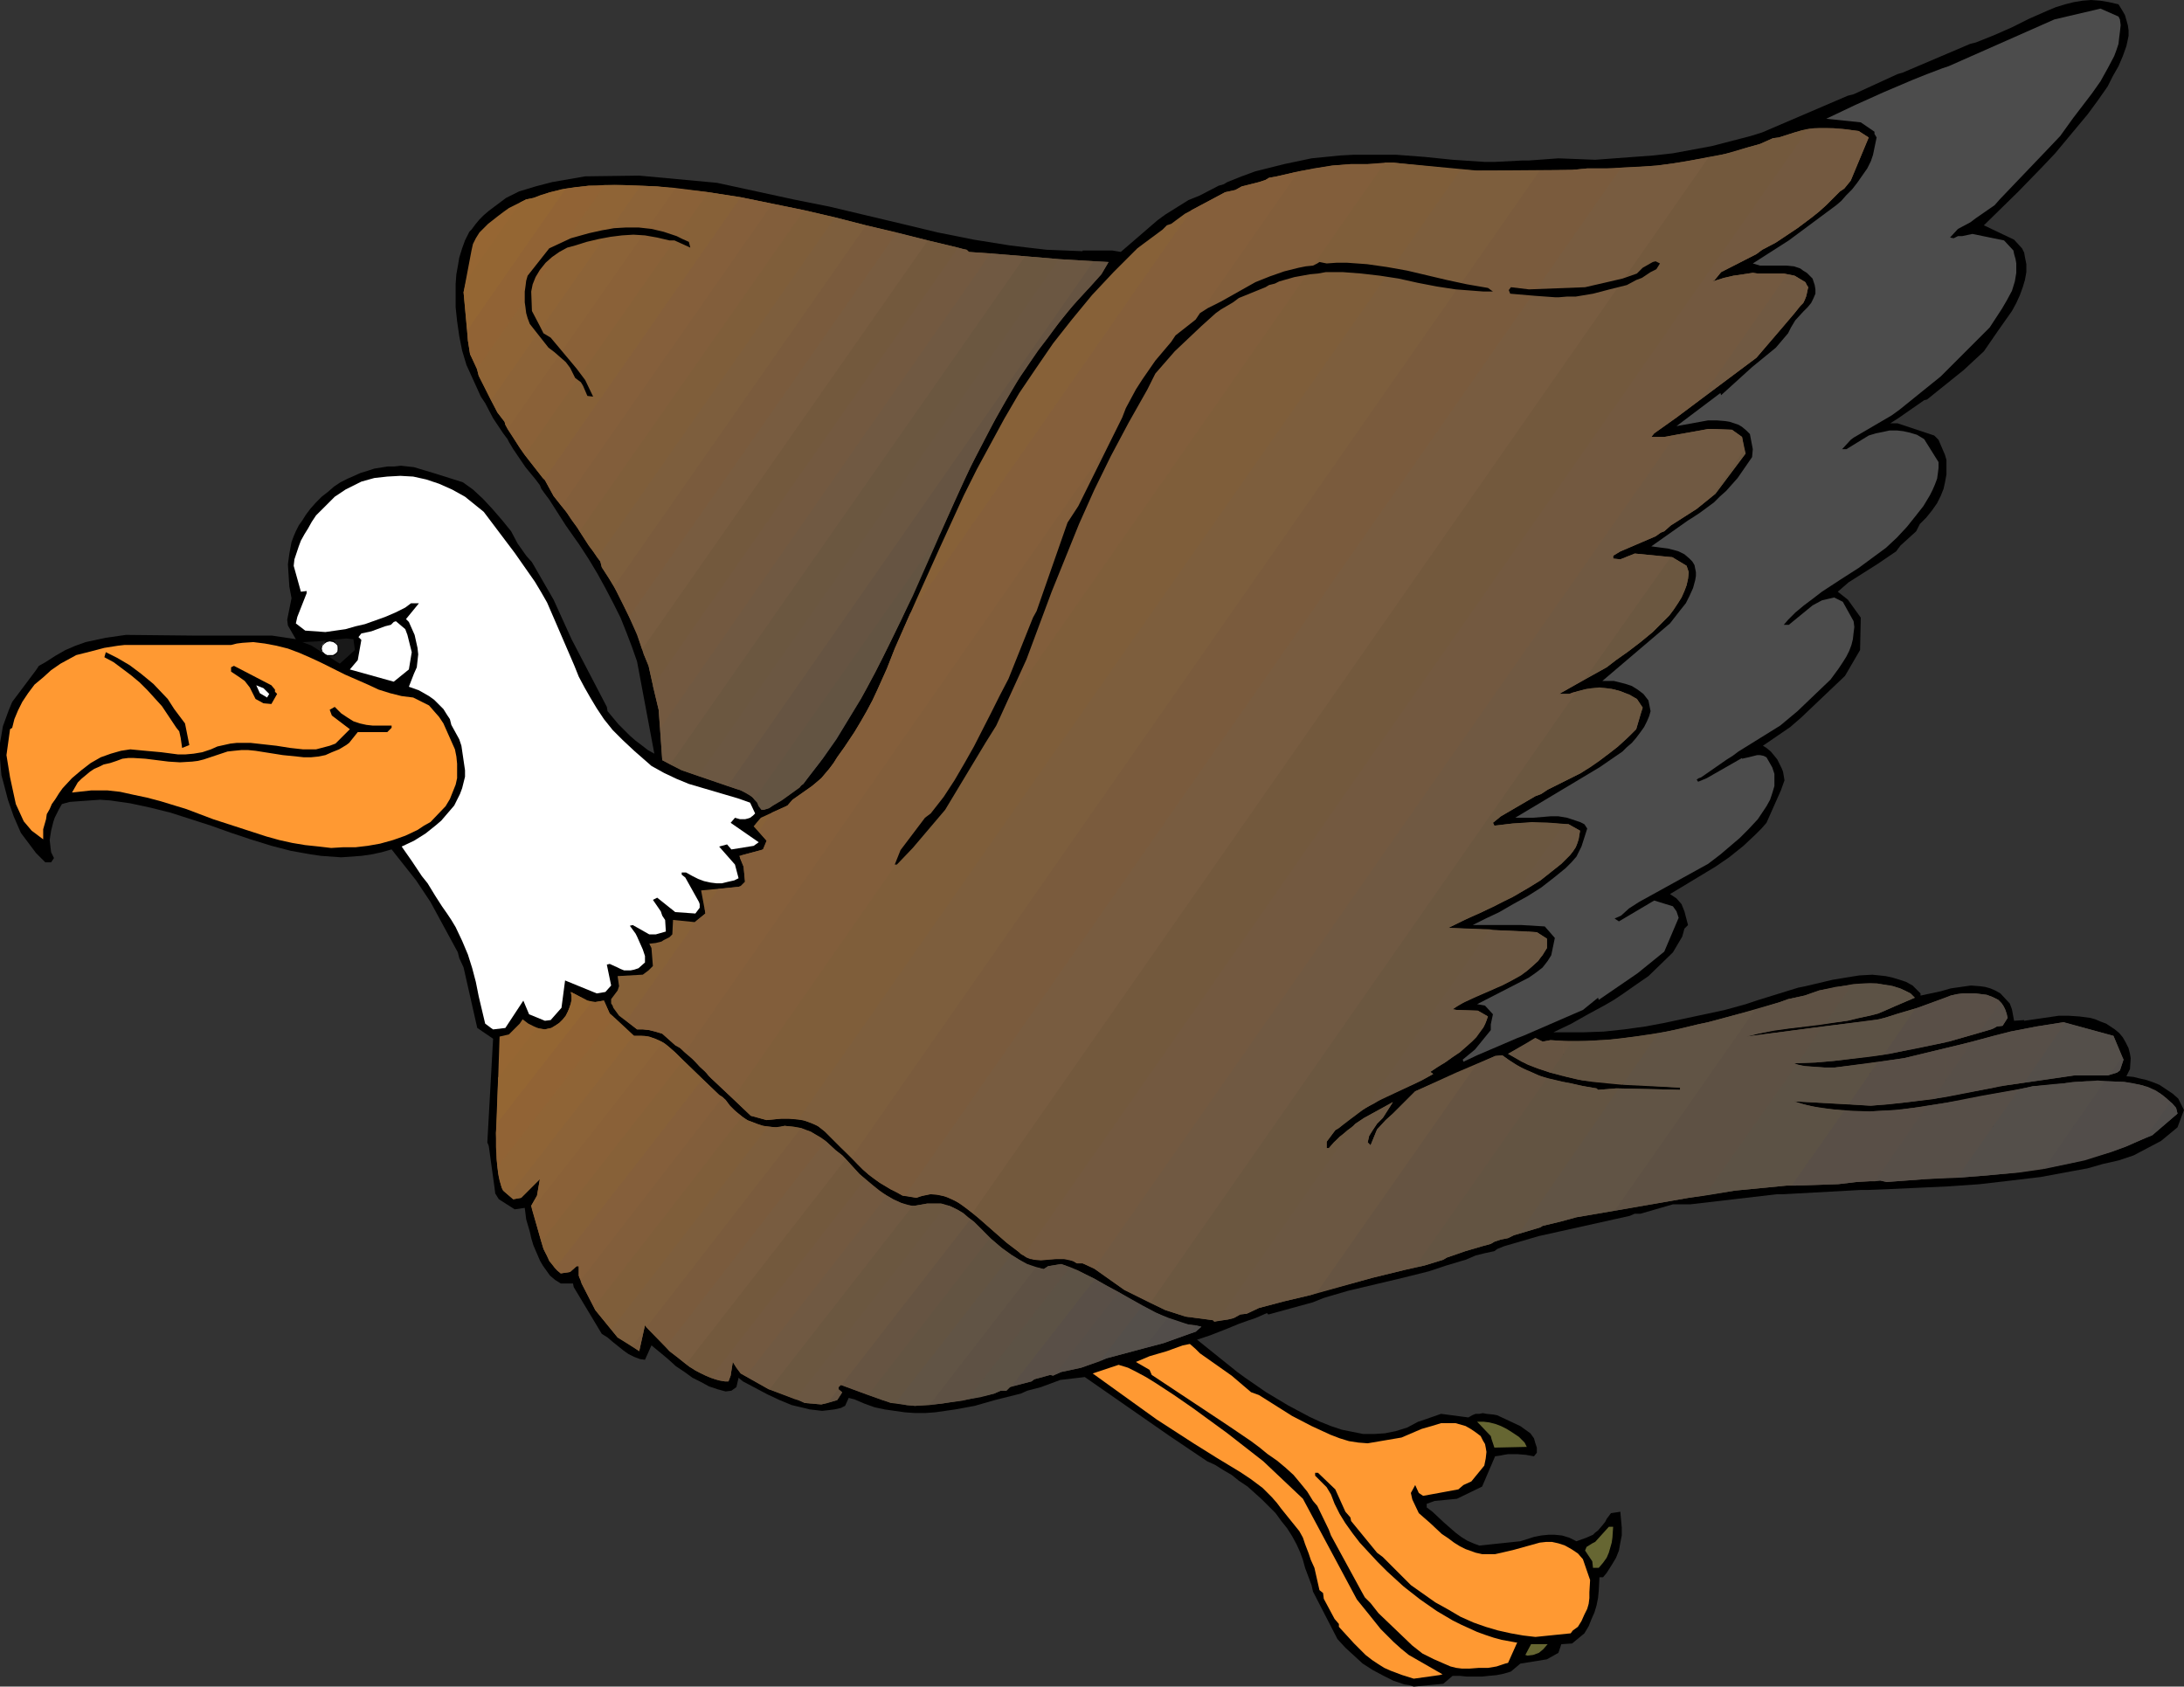 <?xml version="1.0" encoding="UTF-8" standalone="no"?>
<svg
   version="1.0"
   width="129.724mm"
   height="100.175mm"
   id="svg131"
   sodipodi:docname="Eagle 11.wmf"
   xmlns:inkscape="http://www.inkscape.org/namespaces/inkscape"
   xmlns:sodipodi="http://sodipodi.sourceforge.net/DTD/sodipodi-0.dtd"
   xmlns="http://www.w3.org/2000/svg"
   xmlns:svg="http://www.w3.org/2000/svg">
  <rect width="100%" height="100%" fill="#333333" stroke="none"/>
  <sodipodi:namedview
     id="namedview131"
     pagecolor="#ffffff"
     bordercolor="#000000"
     borderopacity="0.25"
     inkscape:showpageshadow="2"
     inkscape:pageopacity="0.0"
     inkscape:pagecheckerboard="0"
     inkscape:deskcolor="#d1d1d1"
     inkscape:document-units="mm" />
  <defs
     id="defs1">
    <pattern
       id="WMFhbasepattern"
       patternUnits="userSpaceOnUse"
       width="6"
       height="6"
       x="0"
       y="0" />
  </defs>
  <path
     style="fill:#000000;fill-opacity:1;fill-rule:evenodd;stroke:none"
     d="m 317.382,378.614 -0.97,-0.323 -1.131,-0.162 -2.424,-0.808 -2.262,-1.131 -2.424,-1.293 -2.262,-1.454 -1.939,-1.778 -1.939,-1.778 -1.778,-1.939 -5.494,-10.665 -0.323,-1.454 -1.454,-3.878 -0.485,-1.778 -0.646,-1.778 -0.808,-1.778 -0.97,-1.778 -1.131,-1.778 -1.293,-1.616 -1.293,-1.778 -1.454,-1.454 -1.616,-1.616 -1.616,-1.454 -1.616,-1.454 -1.939,-1.293 -1.616,-1.293 -1.939,-1.131 -1.778,-1.131 -1.778,-0.808 -8.403,-5.656 -19.069,-13.251 -5.494,0.646 -4.363,1.616 -3.07,0.808 -1.454,0.646 -1.293,0.323 -4.525,1.131 -4.525,1.293 -4.363,0.808 -4.525,0.646 -2.262,0.162 h -2.262 l -2.262,-0.162 -2.262,-0.323 -2.262,-0.323 -2.262,-0.485 -2.262,-0.808 -2.262,-0.97 -1.293,-0.323 -0.808,1.778 -0.97,0.485 -1.454,0.323 -1.293,0.162 -1.454,0.162 -1.293,-0.162 -1.454,-0.162 -1.293,-0.323 -2.747,-0.646 -2.747,-1.131 -2.747,-1.293 -5.494,-2.909 -0.97,-0.808 -0.485,2.101 -1.131,0.808 -1.293,0.162 -1.778,-0.485 -1.939,-0.646 -1.778,-0.97 -1.939,-0.97 -1.778,-1.293 -1.939,-1.293 -1.778,-1.616 -1.939,-1.616 -1.778,-1.454 -1.454,3.232 -1.131,-0.162 -1.293,-0.485 -1.293,-0.646 -1.131,-0.808 -2.424,-1.939 -1.131,-0.97 -1.293,-0.808 -0.97,-1.616 -5.333,-8.888 -0.162,-0.808 h -2.747 l -1.293,-0.808 -1.131,-0.97 -0.808,-1.131 -0.808,-1.131 -0.646,-1.131 -0.485,-1.131 -0.97,-2.262 -0.485,-1.616 -0.323,-1.454 -0.808,-2.747 -0.323,-2.586 -2.262,0.323 -3.555,-2.262 -0.808,-1.293 -0.162,-1.293 -1.293,-9.372 -0.323,-0.808 1.293,-23.269 -3.555,-2.424 -3.07,-13.574 -0.97,-2.101 -0.323,-1.293 -6.141,-11.312 -3.232,-4.848 -5.494,-6.949 -2.262,0.646 -2.262,0.485 -2.262,0.323 -2.262,0.162 -2.262,0.162 -2.262,-0.162 -2.262,-0.162 -2.262,-0.323 -4.525,-0.808 -4.363,-1.131 -4.686,-1.454 -4.363,-1.454 -4.525,-1.616 -4.525,-1.454 -4.525,-1.454 -4.525,-1.131 -4.525,-0.97 -2.262,-0.323 -2.262,-0.323 -2.262,-0.162 -2.262,0.162 -2.262,0.162 -2.262,0.162 -1.778,0.485 -0.646,1.131 -0.485,0.97 -0.485,0.97 -0.323,0.97 -0.485,1.939 -0.323,2.101 0.323,2.747 0.646,1.293 -0.646,0.97 H 10.181 L 8.08,191.488 4.686,186.964 3.07,183.247 1.778,179.531 0.808,175.814 0.323,174.036 0.162,172.259 0,170.32 v -1.778 -1.778 l 0.323,-1.778 0.323,-1.939 0.646,-1.778 0.646,-1.778 0.808,-1.939 5.333,-7.11 0.646,-0.97 1.454,-0.808 2.262,-1.454 2.262,-1.293 2.262,-0.97 2.262,-0.808 2.262,-0.485 2.262,-0.485 4.525,-0.646 15.675,0.162 h 17.13 l 5.333,0.808 -1.778,-3.07 -0.162,-1.293 0.97,-4.848 -0.485,-2.586 -0.162,-2.424 -0.162,-2.586 0.323,-2.424 0.485,-2.586 0.485,-1.293 0.485,-1.131 0.646,-1.293 0.808,-1.131 0.808,-1.293 0.97,-1.293 1.293,-1.454 1.293,-1.293 1.454,-1.131 1.293,-1.131 1.454,-0.97 1.616,-0.808 1.454,-0.646 1.454,-0.646 1.616,-0.485 1.454,-0.485 3.07,-0.485 H 88.557 l 1.454,-0.162 1.454,0.162 1.454,0.162 4.848,1.454 6.141,1.939 1.131,0.808 1.131,0.808 2.262,2.101 2.101,2.262 2.101,2.424 2.101,2.585 1.454,2.747 1.939,2.747 1.293,1.454 4.848,8.403 4.04,8.888 7.918,15.19 0.162,0.97 2.424,2.909 2.586,2.585 1.293,1.131 1.293,0.97 1.454,1.131 1.454,0.808 -3.878,-20.684 -1.131,-3.232 -1.293,-3.393 -1.293,-3.232 -1.616,-3.232 -1.778,-3.393 -1.778,-3.232 -1.939,-3.232 -2.101,-3.232 -3.07,-4.363 -3.717,-5.817 -0.97,-1.293 -0.808,-1.131 -0.323,-0.808 -0.97,-1.293 -2.262,-2.747 -2.747,-4.04 -0.97,-1.616 -0.323,-0.646 -0.97,-1.293 -2.262,-3.393 -1.778,-3.393 -0.97,-1.454 -3.232,-7.11 -0.97,-3.232 -0.646,-3.232 -0.485,-3.393 -0.323,-3.07 v -1.616 -3.717 l 0.162,-2.101 0.323,-1.778 0.323,-1.939 0.646,-2.101 0.646,-1.778 0.97,-1.939 0.485,-0.485 0.97,-1.293 0.808,-0.97 0.97,-0.97 1.131,-0.97 1.939,-1.454 1.939,-1.454 2.909,-1.454 3.717,-1.131 3.717,-0.97 3.717,-0.646 3.717,-0.646 12.12,-0.162 17.453,1.616 17.13,3.717 8.08,1.616 16.322,3.878 8.08,1.939 8.08,1.616 4.04,0.646 4.04,0.646 4.04,0.485 4.202,0.485 4.04,0.162 4.04,0.162 v -0.162 h 6.626 l 1.939,0.323 8.242,-7.11 1.778,-1.293 5.171,-3.232 2.424,-0.97 4.363,-2.262 1.131,-0.323 0.808,-0.485 3.232,-1.293 3.07,-1.131 3.232,-0.808 3.232,-0.808 3.07,-0.646 3.07,-0.646 3.232,-0.323 3.232,-0.323 3.07,-0.162 h 3.232 6.141 l 6.464,0.485 6.302,0.646 7.272,0.485 h 2.101 l 6.302,-0.323 h 1.454 l 6.626,-0.485 8.242,0.323 8.726,-0.646 4.363,-0.323 4.363,-0.485 4.363,-0.808 4.363,-0.808 4.363,-1.131 4.363,-1.131 2.586,-0.808 19.23,-8.241 1.293,-0.323 9.858,-4.525 1.131,-0.323 15.19,-6.464 1.293,-0.323 4.04,-1.616 4.04,-1.778 3.878,-1.939 4.04,-1.778 1.939,-0.808 2.101,-0.646 1.939,-0.485 1.939,-0.323 L 469.447,0 l 2.101,0.162 1.939,0.323 2.101,0.485 0.808,1.293 0.646,1.131 0.323,1.131 0.323,1.131 0.162,1.131 v 1.293 l -0.485,2.262 -0.808,2.262 -0.97,2.262 -1.293,2.262 -1.131,2.262 -2.262,3.232 -2.262,3.07 -2.424,2.909 -2.424,2.909 -2.424,2.909 -2.747,2.909 -5.494,5.656 -7.757,7.595 6.787,3.232 1.778,1.939 0.485,0.97 0.162,0.97 0.323,1.616 v 1.778 l -0.323,1.778 -0.485,1.616 -0.646,1.778 -0.808,1.778 -0.97,1.778 -3.07,4.363 -3.232,4.686 -4.525,4.201 -8.242,6.625 -0.646,0.162 -5.818,4.04 -1.778,1.131 h 1.616 l 8.242,2.747 0.97,0.97 1.454,3.393 0.323,1.131 v 3.232 l -0.323,1.778 -0.323,1.454 -0.646,1.616 -0.808,1.616 -1.131,1.616 -1.293,1.616 -1.454,1.454 -0.808,1.616 -3.555,3.232 -0.97,1.293 -4.04,2.747 -6.626,4.201 -2.424,2.101 2.262,1.778 2.909,4.04 -0.162,7.272 -3.394,5.817 -9.858,9.372 -2.424,2.101 -6.141,4.201 0.808,0.485 0.97,0.808 0.808,0.97 0.646,0.808 0.485,0.97 0.485,0.97 0.323,0.808 0.323,1.939 -0.808,2.262 -3.232,7.272 -1.131,1.293 -1.293,1.293 -2.747,2.586 -3.232,2.586 -3.07,2.101 -10.181,6.141 1.454,0.97 1.131,1.293 0.646,1.616 0.808,3.07 -0.808,0.808 -0.485,1.778 -2.101,3.555 -5.494,5.333 -2.586,1.778 -3.232,2.262 -1.939,1.293 -1.939,1.131 -3.878,2.101 -3.717,2.101 -4.04,1.939 h 2.101 4.686 l 4.525,-0.162 4.525,-0.485 4.686,-0.646 4.363,-0.808 4.525,-0.97 9.05,-1.939 4.686,-1.293 2.909,-0.97 8.888,-2.747 1.616,-0.323 6.141,-1.454 2.909,-0.485 3.07,-0.485 2.909,-0.162 1.616,0.162 1.454,0.162 1.454,0.323 1.616,0.485 1.454,0.485 1.454,0.808 1.778,1.778 v 0.485 l 4.525,-0.97 2.262,-0.646 2.262,-0.323 2.262,-0.323 2.101,0.162 1.131,0.162 1.131,0.323 1.131,0.485 1.131,0.646 2.101,2.262 0.485,1.293 0.485,2.586 2.262,-0.162 v 0.162 l 7.757,-1.131 h 2.262 l 2.424,0.162 2.424,0.323 1.131,0.323 1.131,0.485 1.293,0.485 0.97,0.646 0.97,0.646 0.97,0.808 0.808,0.97 0.646,1.131 0.646,1.293 0.323,1.293 0.162,0.97 -0.162,2.424 -0.808,1.616 1.616,0.162 1.293,0.323 1.454,0.323 1.454,0.485 1.616,0.646 1.454,0.97 1.454,0.97 1.293,1.131 v 0 l 1.293,2.586 -1.454,3.878 -3.717,3.07 -6.141,3.232 -3.394,1.131 -3.555,0.808 -3.394,0.97 -3.555,0.646 -6.949,1.293 -6.787,0.808 -6.949,0.808 -6.949,0.485 -13.898,0.646 -4.202,0.162 h -1.616 l -17.614,0.97 h -1.293 l -19.392,2.262 h -1.293 -2.586 l -7.272,2.101 h -1.293 l -1.131,0.485 -20.362,4.525 -7.757,2.262 -1.616,0.646 -0.646,0.485 -2.262,0.485 -1.939,0.485 -2.262,0.97 -1.131,0.323 -3.232,0.97 -3.878,1.293 -5.818,1.454 -12.282,2.909 -3.878,1.131 -1.616,0.485 -2.424,0.97 -10.019,2.747 -0.323,-0.323 -2.586,1.131 -1.454,0.485 -2.262,0.808 -2.747,1.131 -3.717,1.454 -2.909,0.97 9.05,7.272 1.778,1.293 4.686,3.232 4.848,2.909 2.424,1.293 2.424,1.293 2.424,1.131 2.424,0.97 2.424,0.808 2.424,0.485 2.424,0.485 h 2.424 l 2.424,-0.162 2.424,-0.485 2.586,-0.808 2.424,-1.293 1.454,-0.485 3.717,-1.293 6.141,0.808 0.808,-0.485 0.808,-0.323 h 0.808 l 0.808,-0.162 0.808,0.162 1.616,0.162 0.808,0.162 5.171,2.424 2.262,1.616 0.808,1.131 0.323,1.131 0.323,0.97 v 1.131 l -0.646,0.808 -1.778,-0.323 -1.939,-0.162 h -2.101 l -0.97,0.162 -0.808,0.162 -1.131,0.162 -2.909,6.787 -5.656,2.747 -5.01,0.485 -1.778,0.646 v 0.808 l 1.293,0.97 2.586,2.424 2.586,2.262 1.293,0.97 1.293,0.808 1.454,0.646 1.293,0.485 9.211,-0.97 3.07,-0.97 1.616,-0.323 1.616,-0.162 h 1.454 l 1.616,0.162 1.616,0.485 1.616,0.808 2.262,-0.808 1.454,-0.646 0.485,-0.485 0.646,-0.485 0.97,-1.131 0.646,-0.808 0.323,-0.646 0.97,-1.293 2.101,-0.323 0.162,1.778 0.162,1.778 v 1.778 l -0.323,1.616 -0.323,1.778 -0.646,1.616 -0.97,1.616 -1.131,1.778 -0.808,0.97 h -0.808 l -0.162,3.07 -0.162,1.616 -0.323,1.616 -0.485,1.616 -0.646,1.454 -0.646,1.616 -0.97,1.616 -2.747,2.262 -2.424,0.162 -0.646,1.939 -2.586,1.454 -5.979,0.97 -2.101,1.778 -1.616,0.485 -1.616,0.323 -1.778,0.162 -1.454,0.162 h -3.394 l -1.616,-0.162 h -1.616 l -2.101,1.778 z"
     id="path1" />
  <path
     style="fill:#ff9932;fill-opacity:1;fill-rule:evenodd;stroke:none"
     d="m 317.382,376.836 -2.586,-0.808 -2.586,-0.97 -1.454,-0.646 -1.293,-0.808 -1.454,-0.97 -1.454,-1.131 -2.586,-2.586 -3.394,-3.717 v -0.646 l -0.97,-1.131 -2.424,-4.525 -0.162,-1.293 -0.808,-0.646 -1.131,-5.009 -0.808,-1.778 -0.485,-1.454 -0.808,-2.101 -0.485,-1.454 -0.808,-1.454 -4.04,-5.009 -0.97,-1.293 -1.131,-1.293 -2.101,-2.101 -2.586,-1.939 -2.424,-1.616 -5.333,-3.232 -2.586,-1.616 -2.586,-1.616 v 0 l -8.242,-5.333 -14.382,-10.342 5.818,-1.939 2.101,0.646 1.939,0.97 2.101,1.131 2.101,1.293 4.202,2.747 2.101,1.454 2.101,1.454 7.757,5.656 8.08,6.302 8.888,8.403 12.12,22.623 2.747,3.393 2.586,3.232 1.454,1.454 1.454,1.454 1.616,1.454 1.778,1.454 7.595,4.363 -0.646,0.162 z"
     id="path2" />
  <path
     style="fill:#ff9932;fill-opacity:1;fill-rule:evenodd;stroke:none"
     d="m 329.34,374.574 h -1.131 l -1.293,-0.162 -1.293,-0.323 -1.131,-0.485 -2.586,-1.131 -1.293,-0.646 -1.293,-0.646 -2.262,-1.778 -7.595,-7.272 -1.778,-2.262 -1.293,-1.293 -0.808,-1.454 -6.787,-12.443 -0.485,-1.293 -2.586,-5.333 -0.97,-1.131 -1.293,-2.101 -1.454,-1.778 -1.616,-1.939 -1.778,-1.616 -1.939,-1.616 -2.101,-1.454 -1.778,-1.454 -1.939,-1.454 -4.525,-3.07 -3.394,-2.262 -14.382,-9.534 -0.485,-1.131 -3.07,-1.778 3.07,-1.293 3.878,-1.131 3.555,-1.293 1.616,-0.323 1.293,1.131 0.97,0.97 7.11,5.009 4.363,3.717 1.778,0.646 7.434,4.686 4.363,2.262 2.101,0.97 2.101,0.97 2.101,0.808 2.101,0.646 2.101,0.323 2.101,0.162 v 0 l 7.595,-1.293 2.262,-0.97 2.262,-0.97 2.262,-0.646 2.101,-0.646 h 1.131 0.97 1.131 l 1.131,0.323 1.131,0.323 1.131,0.646 0.97,0.646 1.293,0.97 0.485,0.97 0.485,0.808 0.162,0.808 0.162,0.97 -0.162,1.454 -0.323,1.616 -2.909,3.555 -1.778,0.808 -1.131,0.97 -4.363,0.808 -3.555,0.646 -0.97,-0.646 -0.808,-1.778 -0.97,1.778 0.323,1.454 1.454,3.07 1.293,1.131 1.293,1.131 2.586,2.424 1.454,0.97 1.293,0.97 1.293,0.808 1.293,0.646 2.262,0.808 1.454,0.323 h 1.454 1.454 l 1.454,-0.323 2.747,-0.646 2.909,-0.808 2.909,-0.808 1.454,-0.162 h 1.293 l 1.454,0.323 1.454,0.485 1.454,0.808 1.454,0.97 1.131,1.293 1.616,4.686 -0.162,2.747 v 1.293 l -0.162,1.293 -0.323,1.131 -0.646,1.293 -0.646,1.454 -0.808,1.293 -1.131,0.808 -0.485,0.646 -7.918,0.808 -2.747,-0.323 -2.747,-0.485 -2.909,-0.646 -2.747,-0.808 -2.747,-0.97 -2.909,-1.293 -2.747,-1.616 -2.909,-1.616 -5.494,-3.878 -6.302,-6.302 -1.293,-0.97 -5.818,-7.11 -0.162,-0.808 -1.131,-1.293 -2.262,-5.009 -3.878,-3.717 h -0.646 v 0.646 l 2.586,2.586 0.97,1.616 0.808,2.101 1.131,2.262 1.293,2.101 1.616,2.262 1.616,2.101 1.939,2.101 2.101,2.262 2.101,2.101 3.717,3.393 3.717,2.909 3.717,2.586 3.555,2.101 1.939,0.97 1.778,0.808 1.778,0.808 1.778,0.646 1.939,0.646 1.778,0.485 1.778,0.323 1.778,0.323 v -0.162 l -2.101,4.686 -0.646,0.162 -1.939,0.646 -1.939,0.323 h -2.101 l -2.101,0.162 z"
     id="path3" />
  <path
     style="fill:#666632;fill-opacity:1;fill-rule:evenodd;stroke:none"
     d="m 342.43,371.504 1.293,-2.424 h 3.717 l -0.97,1.131 -0.97,0.808 -1.293,0.485 -1.293,0.162 z"
     id="path4" />
  <path
     style="fill:#666632;fill-opacity:1;fill-rule:evenodd;stroke:none"
     d="m 357.62,351.951 -0.162,-1.454 -1.293,-1.939 -0.323,-0.485 0.323,-0.808 1.293,-0.808 0.646,-0.323 3.07,-3.393 h 0.97 l -0.162,2.424 -0.162,1.131 -0.323,1.131 -0.323,1.131 -0.485,1.131 -0.808,1.131 -0.97,1.131 z"
     id="path5" />
  <path
     style="fill:#666632;fill-opacity:1;fill-rule:evenodd;stroke:none"
     d="m 335.481,324.965 -0.646,-1.939 -0.162,-0.646 -3.07,-3.232 h 1.454 l 1.293,0.162 1.293,0.323 1.293,0.485 1.293,0.646 1.293,0.808 1.454,0.97 1.293,1.293 0.485,0.97 z"
     id="path6" />
  <path
     style="fill:#966633;fill-opacity:1;fill-rule:evenodd;stroke:none"
     d="m 111.504,252.248 0.646,-19.553 2.101,-0.485 2.424,-2.424 0.646,-0.97 1.293,0.97 1.293,0.646 1.131,0.485 1.293,0.162 1.454,-0.323 0.808,-0.485 v 0 l 0.97,-0.646 0.808,-0.808 0.646,-0.808 0.485,-0.97 0.323,-0.808 0.323,-0.97 0.162,-0.808 v -0.808 l -0.162,-0.97 3.717,1.939 0.97,0.323 z"
     id="path7" />
  <path
     style="fill:#946633;fill-opacity:1;fill-rule:evenodd;stroke:none"
     d="m 111.665,261.943 -0.162,-1.939 v -1.939 l -0.162,-3.717 0.485,-12.443 8.726,-11.15 0.808,0.162 0.97,0.162 1.454,-0.323 0.808,-0.485 v 0 l 0.97,-0.646 0.808,-0.808 0.646,-0.808 0.485,-0.97 0.323,-0.808 0.323,-0.97 0.162,-0.808 v -0.808 l -0.162,-0.97 3.717,1.939 1.778,0.323 1.939,-0.323 1.293,2.909 0.97,0.808 z"
     id="path8" />
  <path
     style="fill:#916335;fill-opacity:1;fill-rule:evenodd;stroke:none"
     d="m 114.251,268.407 -1.293,-1.131 -0.323,-0.646 -0.485,-1.616 -0.323,-1.616 -0.323,-2.909 -0.162,-3.07 v -3.07 l 0.162,-2.101 21.331,-27.309 h 0.808 l 1.939,-0.323 1.293,2.909 5.333,5.009 z"
     id="path9" />
  <path
     style="fill:#8f6436;fill-opacity:1;fill-rule:evenodd;stroke:none"
     d="m 119.422,271.477 -0.162,-0.808 1.293,-2.262 0.646,-3.717 -4.202,4.201 -1.778,0.323 -2.262,-1.939 -0.323,-0.646 -0.646,-2.424 -0.323,-2.262 26.179,-33.611 4.525,4.201 h 1.616 l 1.454,0.162 1.616,0.485 1.778,0.808 z"
     id="path10" />
  <path
     style="fill:#8c6338;fill-opacity:1;fill-rule:evenodd;stroke:none"
     d="m 121.523,278.749 -2.262,-8.08 1.293,-2.262 0.646,-3.717 -4.202,4.201 -1.778,0.323 -0.97,-0.808 27.957,-35.874 h 0.162 1.131 1.131 l 1.131,0.162 1.293,0.485 1.131,0.485 1.131,0.646 1.131,0.97 1.131,0.97 1.778,1.778 z"
     id="path11" />
  <path
     style="fill:#8a6138;fill-opacity:1;fill-rule:evenodd;stroke:none"
     d="m 124.593,284.728 -0.808,-1.131 -0.646,-1.131 -0.646,-1.131 -0.485,-0.97 -0.485,-1.616 -2.101,-7.272 29.411,-37.49 1.293,0.97 1.454,1.293 6.141,5.979 z"
     id="path12" />
  <path
     style="fill:#876138;fill-opacity:1;fill-rule:evenodd;stroke:none"
     d="m 130.411,287.313 -0.323,-0.485 -0.162,-0.485 v -2.101 h -0.485 l -1.454,1.293 -2.101,0.323 -0.808,-0.646 -0.646,-0.808 -1.131,-1.293 -0.646,-1.454 -0.646,-1.293 -0.485,-1.616 31.835,-40.722 8.08,7.756 0.808,0.485 z"
     id="path13" />
  <path
     style="fill:#855f3b;fill-opacity:1;fill-rule:evenodd;stroke:none"
     d="m 133.32,293.454 -2.747,-5.333 -0.485,-1.293 -0.162,-0.485 v -2.101 h -0.485 l -1.454,1.293 -2.101,0.323 -1.293,-1.131 33.128,-42.499 3.717,3.555 1.454,1.131 0.97,1.293 1.293,1.293 1.454,1.131 z"
     id="path14" />
  <path
     style="fill:#825e3b;fill-opacity:1;fill-rule:evenodd;stroke:none"
     d="m 137.198,298.463 -3.555,-4.363 -3.07,-5.979 -0.162,-0.808 31.835,-41.045 0.646,0.646 0.97,1.293 0.97,0.97 1.131,0.97 0.97,0.808 1.131,0.646 2.262,0.808 0.97,0.323 1.131,0.162 z"
     id="path15" />
  <path
     style="fill:#7f5e3a;fill-opacity:1;fill-rule:evenodd;stroke:none"
     d="m 145.117,297.979 -0.323,-0.485 -0.323,1.454 -2.586,3.232 -3.232,-1.939 -5.01,-6.141 -0.323,-0.646 33.29,-42.822 1.131,0.808 1.293,0.485 1.131,0.485 1.131,0.323 1.293,0.162 1.131,0.162 h 1.293 l 1.131,-0.323 1.939,0.162 0.808,0.162 0.97,0.162 z"
     id="path16" />
  <path
     style="fill:#7d5e3d;fill-opacity:1;fill-rule:evenodd;stroke:none"
     d="m 149.48,302.342 -3.878,-3.878 -0.808,-0.97 -1.293,5.817 -4.848,-3.07 -1.454,-1.778 35.229,-45.569 1.778,0.162 1.939,-0.323 1.131,0.162 1.293,0.162 1.131,0.162 1.131,0.485 1.131,0.323 1.131,0.646 1.131,0.646 1.131,0.808 z"
     id="path17" />
  <path
     style="fill:#7a5b3d;fill-opacity:1;fill-rule:evenodd;stroke:none"
     d="m 154.005,306.22 -1.778,-1.454 -1.939,-1.454 -4.686,-4.848 -0.485,-0.485 34.744,-44.761 2.101,0.808 1.778,1.131 1.939,1.293 1.939,1.778 1.454,1.131 0.808,0.808 z"
     id="path18" />
  <path
     style="fill:#7a5b3d;fill-opacity:1;fill-rule:evenodd;stroke:none"
     d="m 144.47,298.948 -0.97,4.363 -1.616,-1.131 z"
     id="path19" />
  <path
     style="fill:#785c40;fill-opacity:1;fill-rule:evenodd;stroke:none"
     d="m 159.499,309.29 -2.424,-1.131 -2.262,-1.293 -2.262,-1.778 -2.262,-1.778 -0.808,-0.97 35.875,-46.216 2.262,2.101 1.454,1.131 3.878,4.201 1.293,1.131 z"
     id="path20" />
  <path
     style="fill:#73593d;fill-opacity:1;fill-rule:evenodd;stroke:none"
     d="m 167.417,308.967 -1.131,-0.646 -0.97,-1.293 -0.808,-1.293 -0.485,3.07 -0.485,1.293 h -0.808 l -1.131,-0.162 -1.131,-0.323 -2.101,-0.808 -2.262,-1.131 -2.101,-1.454 35.875,-46.054 3.07,3.393 2.909,2.424 1.616,1.293 1.616,1.131 z"
     id="path21" />
  <path
     style="fill:#735940;fill-opacity:1;fill-rule:evenodd;stroke:none"
     d="m 172.75,311.876 h -0.162 l -6.302,-3.555 -0.97,-1.293 -0.808,-1.293 -0.485,3.07 -0.485,1.293 h -0.808 l -1.616,-0.323 -1.616,-0.485 34.744,-44.6 2.424,2.101 1.293,0.97 1.454,0.808 1.293,0.808 1.454,0.646 1.293,0.485 1.454,0.162 z"
     id="path22" />
  <path
     style="fill:#705942;fill-opacity:1;fill-rule:evenodd;stroke:none"
     d="m 178.568,314.138 -5.979,-2.262 -5.171,-2.909 31.674,-40.56 1.454,0.808 1.778,0.808 1.616,0.485 0.646,0.162 h 0.808 l 2.747,-0.485 h 2.101 1.131 l 1.131,0.323 z"
     id="path23" />
  <path
     style="fill:#6b5740;fill-opacity:1;fill-rule:evenodd;stroke:none"
     d="m 188.91,310.906 h -0.162 l -0.485,0.485 v 0.323 l -2.424,3.232 -1.454,0.323 -3.717,-0.323 -1.454,-0.646 -6.464,-2.424 32.158,-41.206 h 0.485 l 2.747,-0.485 h 2.101 0.97 l 0.97,0.323 0.97,0.162 0.97,0.485 0.97,0.485 0.97,0.646 1.778,1.454 z"
     id="path24" />
  <path
     style="fill:#6b5742;fill-opacity:1;fill-rule:evenodd;stroke:none"
     d="m 194.889,313.168 -6.141,-2.262 -0.485,0.485 v 0.485 l 0.808,0.646 -1.131,1.778 -3.555,0.97 -3.717,-0.323 -1.454,-0.646 -0.646,-0.162 33.936,-43.63 1.293,0.485 1.293,0.646 1.131,0.646 1.131,0.97 1.293,0.97 1.131,1.131 2.424,2.585 z"
     id="path25" />
  <path
     style="fill:#665442;fill-opacity:1;fill-rule:evenodd;stroke:none"
     d="m 188.91,312.522 v 0.323 l 0.162,-0.323 z"
     id="path26" />
  <path
     style="fill:#665442;fill-opacity:1;fill-rule:evenodd;stroke:none"
     d="m 188.91,310.906 v 0 l 9.211,3.393 1.939,0.646 h 0.97 l 26.018,-33.288 -2.262,-1.616 -2.101,-1.778 -2.424,-2.424 -2.424,-2.101 z"
     id="path27" />
  <path
     style="fill:#665442;fill-opacity:1;fill-rule:evenodd;stroke:none"
     d="m 188.91,310.906 v 0 z"
     id="path28" />
  <path
     style="fill:#665442;fill-opacity:1;fill-rule:evenodd;stroke:none"
     d="m 188.91,312.845 v -0.323 l -0.646,-0.646 v -0.162 l -2.424,3.232 2.101,-0.646 z"
     id="path29" />
  <path
     style="fill:#635442;fill-opacity:1;fill-rule:evenodd;stroke:none"
     d="m 203.616,315.431 -3.555,-0.485 -1.939,-0.646 -3.232,-1.131 27.31,-35.227 0.485,0.323 2.424,2.101 1.293,0.97 1.293,0.808 2.424,1.454 1.131,0.485 1.293,0.485 -23.917,30.864 -3.232,0.162 z"
     id="path30" />
  <path
     style="fill:#615445;fill-opacity:1;fill-rule:evenodd;stroke:none"
     d="m 201.03,314.946 2.586,0.485 1.778,0.162 5.979,-0.485 2.909,-0.485 2.909,-0.485 22.947,-29.572 -0.97,-0.485 -0.97,-0.323 -2.909,0.485 -0.97,0.646 -1.778,-0.485 -1.939,-0.646 -1.778,-0.97 -1.778,-1.131 z"
     id="path31" />
  <path
     style="fill:#5e5144;fill-opacity:1;fill-rule:evenodd;stroke:none"
     d="m 232.542,284.566 1.778,0.323 0.97,-0.646 2.909,-0.485 1.939,0.646 1.939,0.808 3.717,1.939 -18.746,24.077 -0.323,0.162 -0.808,0.808 h -1.293 l -1.454,0.646 -3.717,0.808 -3.555,0.808 -3.717,0.485 -3.555,0.485 z"
     id="path32" />
  <path
     style="fill:#5c5245;fill-opacity:1;fill-rule:evenodd;stroke:none"
     d="m 251.126,290.061 -2.747,-1.454 -2.747,-1.616 -2.747,-1.293 -2.747,-1.131 -22.947,29.572 2.909,-0.485 3.07,-0.808 1.454,-0.646 h 1.293 l 0.808,-0.808 4.848,-1.293 0.646,-0.485 3.555,-0.97 0.646,0.162 0.323,-0.162 z"
     id="path33" />
  <path
     style="fill:#594f47;fill-opacity:1;fill-rule:evenodd;stroke:none"
     d="m 256.459,293.131 -2.586,-1.454 -2.747,-1.616 -5.333,-2.909 -18.746,24.077 4.525,-1.131 0.646,-0.485 3.555,-0.97 0.646,0.162 1.778,-0.808 4.525,-0.97 4.202,-1.454 z"
     id="path34" />
  <path
     style="fill:#574f48;fill-opacity:1;fill-rule:evenodd;stroke:none"
     d="m 262.115,295.878 -2.747,-1.293 -2.747,-1.454 -5.494,-3.07 -14.382,18.583 1.454,-0.646 4.525,-0.97 5.656,-2.101 8.403,-2.262 z"
     id="path35" />
  <path
     style="fill:#544f4a;fill-opacity:1;fill-rule:evenodd;stroke:none"
     d="m 268.417,297.494 -1.616,-0.162 -1.454,-0.485 -2.909,-0.97 -2.909,-1.131 -3.07,-1.616 -9.534,12.443 1.454,-0.646 12.766,-3.393 5.818,-2.101 z"
     id="path36" />
  <path
     style="fill:#524d4a;fill-opacity:1;fill-rule:evenodd;stroke:none"
     d="m 262.115,295.878 1.939,0.646 1.778,0.646 1.939,0.323 1.939,0.323 -1.293,1.131 -7.272,2.586 -4.363,1.131 z"
     id="path37" />
  <path
     style="fill:#4f4c4a;fill-opacity:1;fill-rule:evenodd;stroke:none"
     d="m 268.417,297.494 0.646,0.162 0.646,0.162 -1.293,1.131 -1.454,0.485 z"
     id="path38" />
  <path
     style="fill:#876138;fill-opacity:1;fill-rule:evenodd;stroke:none"
     d="m 153.681,236.25 -0.97,-0.97 -1.131,-0.646 -2.909,-2.586 -1.616,-0.485 -1.293,-0.323 -1.454,-0.162 h -1.293 l -4.04,-3.07 -1.293,-1.778 -0.162,-0.485 -0.323,-0.485 v -0.97 l 1.454,-1.939 0.323,-0.97 -0.323,-2.262 5.656,-0.323 1.293,-0.97 0.97,-0.97 -0.323,-4.04 -0.485,-0.97 1.454,-0.162 1.293,-0.323 0.485,-0.323 0.646,-0.323 0.646,-0.323 0.646,-0.646 0.162,-3.232 4.848,0.485 2.424,-1.939 -0.97,-5.171 8.403,-0.808 0.485,-0.162 0.97,-0.97 -0.323,-3.393 -0.97,-2.424 4.848,-1.293 0.485,-0.162 0.808,-1.939 -2.909,-3.232 0.646,-0.808 0.97,-1.131 5.656,-2.586 0.323,-0.162 1.131,-1.293 4.363,-3.07 0.97,-0.808 1.131,-0.97 1.778,-2.101 0.97,-1.293 0.808,-1.293 0.808,-1.131 0.808,-1.131 2.262,-3.393 1.454,-2.424 1.293,-2.262 1.293,-2.424 1.131,-2.424 2.101,-4.686 1.778,-4.525 5.01,-11.312 5.171,-11.473 5.333,-11.635 2.909,-5.817 3.07,-5.656 3.07,-5.656 3.394,-5.817 3.717,-5.494 3.878,-5.656 4.202,-5.333 2.262,-2.747 2.262,-2.747 2.424,-2.585 2.424,-2.585 2.747,-2.747 2.586,-2.585 1.293,-0.97 4.363,-3.232 0.97,-0.97 0.97,-0.323 3.07,-2.262 9.05,-4.848 2.262,-0.485 1.454,-0.808 3.878,-0.97 1.454,-0.485 0.808,-0.485 1.778,-0.323 4.202,-0.97 h 0.323 l 0.323,-0.162 z"
     id="path39" />
  <path
     style="fill:#855f3b;fill-opacity:1;fill-rule:evenodd;stroke:none"
     d="m 164.509,246.592 -4.848,-4.525 -0.646,-0.646 -0.808,-0.97 -0.97,-0.97 -1.131,-1.131 -2.262,-2.101 -1.131,-0.97 -1.131,-0.646 -2.909,-2.586 -1.616,-0.485 -1.293,-0.323 -1.454,-0.162 h -1.293 l -2.424,-1.939 15.837,-22.462 1.939,-1.616 -0.162,-1.131 3.07,-4.363 4.525,-0.485 0.485,-0.162 0.97,-0.97 -0.323,-3.393 -0.808,-1.939 0.485,-0.646 4.202,-1.131 0.485,-0.162 0.808,-1.939 -1.778,-2.101 2.909,-4.201 3.232,-1.454 0.323,-0.162 1.131,-1.293 4.363,-3.07 0.97,-0.808 1.131,-0.97 1.778,-2.101 0.97,-1.293 0.808,-1.293 0.808,-1.131 0.808,-1.131 2.262,-3.393 1.454,-2.424 1.293,-2.262 1.293,-2.424 1.131,-2.424 2.101,-4.686 1.778,-4.525 3.394,-7.756 63.186,-90.654 7.595,-4.04 2.262,-0.485 1.454,-0.808 3.878,-0.97 1.454,-0.485 0.808,-0.485 1.778,-0.323 4.202,-0.97 4.04,-0.808 4.04,-0.646 4.202,-0.323 h 1.939 1.939 l 3.717,-0.162 z"
     id="path40" />
  <path
     style="fill:#825e3b;fill-opacity:1;fill-rule:evenodd;stroke:none"
     d="m 179.214,251.278 -1.939,-0.162 h -1.778 l -3.394,0.323 -3.555,-0.97 -8.888,-8.403 -0.485,-0.485 -0.485,-0.646 -1.616,-1.454 -1.616,-1.778 -1.778,-1.454 137.845,-197.791 3.878,-0.646 3.878,-0.646 4.04,-0.323 h 3.717 l 3.878,-0.323 h 1.939 l 15.029,1.616 z"
     id="path41" />
  <path
     style="fill:#7f5e3a;fill-opacity:1;fill-rule:evenodd;stroke:none"
     d="m 191.173,259.843 -2.424,-2.262 -3.555,-3.555 -1.616,-1.293 -1.616,-0.646 -1.616,-0.646 -1.616,-0.162 -1.778,-0.162 h -1.616 l -3.232,0.323 -3.555,-0.97 -4.04,-3.878 146.248,-209.91 0.162,-0.162 h 1.939 l 18.746,1.778 h 14.059 z"
     id="path42" />
  <path
     style="fill:#7d5e3d;fill-opacity:1;fill-rule:evenodd;stroke:none"
     d="m 203.131,268.407 h -0.485 l -1.454,-0.808 -1.293,-0.646 -2.424,-1.454 -1.131,-0.808 -1.293,-0.97 -1.293,-1.131 -1.293,-1.293 -3.717,-3.717 -3.555,-3.555 -1.454,-1.131 -1.454,-0.808 -1.616,-0.485 -1.454,-0.323 148.672,-213.142 3.717,0.162 21.331,-0.162 3.394,-0.323 h 1.778 2.586 1.616 l 1.616,-0.162 z"
     id="path43" />
  <path
     style="fill:#7a5b3d;fill-opacity:1;fill-rule:evenodd;stroke:none"
     d="m 218.321,272.285 -1.454,-1.131 -1.616,-1.131 -1.616,-0.808 -1.454,-0.646 -1.616,-0.323 -1.616,-0.162 -1.616,0.323 -0.808,0.162 -0.808,0.323 -3.07,-0.485 -1.454,-0.808 -1.293,-0.646 -2.424,-1.454 -1.131,-0.808 -1.293,-0.97 -1.293,-1.131 -1.293,-1.293 -1.293,-1.454 154.489,-221.545 7.272,-0.162 3.394,-0.323 h 1.778 2.586 l 5.818,-0.323 5.656,-0.323 5.656,-0.808 5.818,-1.131 z"
     id="path44" />
  <path
     style="fill:#785c40;fill-opacity:1;fill-rule:evenodd;stroke:none"
     d="m 229.795,281.819 -0.646,-0.323 -0.485,-0.485 -2.909,-2.262 -2.747,-2.424 -2.909,-2.586 -2.909,-2.262 -1.293,-0.97 -1.454,-0.97 -1.454,-0.646 -1.454,-0.485 -1.454,-0.323 h -1.454 l -1.454,0.323 -1.454,0.485 -2.586,-0.485 160.792,-230.756 4.04,-0.162 3.878,-0.323 3.717,-0.485 3.878,-0.646 3.878,-0.646 3.878,-0.808 3.878,-1.131 4.04,-1.131 2.909,-1.293 1.293,-0.162 3.555,-1.131 1.616,-0.485 1.454,-0.323 z"
     id="path45" />
  <path
     style="fill:#73593d;fill-opacity:1;fill-rule:evenodd;stroke:none"
     d="m 245.632,284.728 -2.586,-1.131 h -1.293 v 0 l -0.808,-0.485 -0.808,-0.323 -0.808,-0.162 h -0.808 -1.616 l -1.616,0.162 -1.616,0.162 -1.616,-0.162 -0.808,-0.323 -0.97,-0.323 -0.808,-0.485 -0.808,-0.646 -2.586,-1.939 -2.586,-2.262 -2.586,-2.262 -2.586,-2.262 165.317,-237.058 2.747,-0.485 2.909,-0.646 2.909,-0.97 2.909,-0.808 2.909,-1.293 1.293,-0.162 3.555,-1.131 1.778,-0.485 1.778,-0.323 1.939,-0.162 h 1.778 l 3.555,0.162 3.555,0.485 2.262,1.454 -4.04,9.696 -1.454,1.778 -0.97,0.646 -1.616,1.616 -1.454,1.454 -1.616,1.454 -1.616,1.293 -3.232,2.424 -3.394,2.262 -1.454,0.97 -3.07,1.616 -1.293,0.97 -7.918,4.04 -1.454,1.778 -0.485,0.323 2.586,-0.808 2.101,-0.485 2.262,-0.323 2.101,-0.323 1.131,0.162 h 1.131 2.909 1.778 l 0.808,0.162 -19.715,28.279 -5.171,3.878 -5.01,3.555 -0.646,0.808 h 2.909 l 2.586,-0.485 z"
     id="path46" />
  <path
     style="fill:#735940;fill-opacity:1;fill-rule:evenodd;stroke:none"
     d="m 258.237,292.484 -5.818,-2.909 -6.626,-4.686 -2.747,-1.293 h -1.293 v 0 l -0.808,-0.485 -0.646,-0.162 -1.454,-0.323 h -1.616 l -2.909,0.162 h -1.454 l -1.616,-0.162 -0.808,-0.323 -0.646,-0.485 176.144,-252.894 1.454,-0.162 h 1.293 2.909 l 5.656,0.646 2.262,1.454 -4.04,9.696 -1.454,1.778 -0.97,0.646 -1.616,1.616 -1.454,1.454 -1.616,1.454 -1.616,1.293 -3.232,2.424 -3.394,2.262 -1.454,0.97 -3.07,1.616 -1.293,0.97 -7.918,4.04 -1.454,1.778 -0.485,0.323 2.586,-0.808 2.101,-0.485 2.262,-0.323 2.101,-0.323 1.131,0.162 h 1.131 2.909 1.778 l 2.424,0.485 2.424,1.454 0.323,0.646 0.323,0.485 -0.162,0.646 -0.162,0.808 -0.162,0.646 -0.323,0.808 -0.323,0.646 -0.646,0.646 -0.646,0.808 -0.646,0.808 -2.747,3.232 -5.818,6.787 -17.938,13.412 -5.01,3.555 -0.646,0.808 h 2.909 l 9.858,-1.778 h 1.131 l 4.202,0.162 2.262,1.616 0.485,2.909 -7.272,10.504 -3.394,2.747 -5.818,3.717 -1.454,1.293 -0.808,0.323 -1.131,0.808 -7.918,3.393 -1.616,0.97 v 0.646 l 1.616,0.162 3.232,-1.293 8.08,0.808 -19.392,27.471 -5.656,3.232 h 2.262 l 0.808,-0.323 0.808,-0.162 z"
     id="path47" />
  <path
     style="fill:#705942;fill-opacity:1;fill-rule:evenodd;stroke:none"
     d="m 272.296,296.363 -6.141,-0.808 -4.525,-1.454 -9.211,-4.525 -6.626,-4.686 -0.162,-0.162 130.573,-187.125 7.272,-1.293 h 1.131 l 4.202,0.162 2.262,1.616 0.808,3.717 -6.787,9.049 -4.202,3.393 -5.818,3.717 -1.454,1.293 -0.808,0.323 -1.131,0.808 -7.918,3.393 -1.616,0.97 v 0.646 l 1.616,0.162 3.232,-1.293 8.403,0.808 3.232,1.939 0.485,1.454 -0.162,1.454 -0.323,1.454 -0.485,1.293 -0.646,1.454 -0.808,1.293 -0.97,1.454 -0.97,1.293 -1.293,1.293 -2.424,2.424 -2.747,2.262 -2.747,2.101 -2.747,1.939 -2.101,1.616 -10.666,5.979 h 2.262 l 1.939,-0.646 1.939,-0.485 1.939,-0.162 h 1.939 l 1.778,0.162 1.939,0.485 1.778,0.808 1.939,0.97 1.293,1.939 -0.485,1.454 -5.01,7.272 -2.101,1.616 -2.101,1.616 -2.101,1.454 -2.101,1.293 -7.434,3.717 -1.454,0.97 -1.293,0.485 -7.757,4.525 -1.778,1.454 0.323,0.646 4.04,-0.485 3.878,-0.162 h 3.878 l 3.878,0.323 -11.474,16.321 -3.717,1.778 -3.555,1.778 -3.717,1.616 -3.555,1.778 9.373,0.323 -27.957,40.075 -1.454,0.97 -1.454,1.131 -1.616,1.131 -1.454,1.293 -0.808,0.485 -1.939,2.586 v 1.454 h 0.485 l 1.131,-1.293 1.293,-1.293 0.646,-0.485 0.808,-0.646 0.808,-0.646 0.97,-0.808 -30.704,43.953 -0.646,0.162 z"
     id="path48" />
  <path
     style="fill:#705942;fill-opacity:1;fill-rule:evenodd;stroke:none"
     d="m 401.252,61.567 1.616,0.323 2.424,1.454 0.323,0.646 0.323,0.485 -0.162,0.646 -0.162,0.808 -0.162,0.646 -0.323,0.808 -0.323,0.646 -0.646,0.646 -0.646,0.808 -0.646,0.808 -2.747,3.232 -5.818,6.787 -12.766,9.534 z"
     id="path49" />
  <path
     style="fill:#6b5740;fill-opacity:1;fill-rule:evenodd;stroke:none"
     d="m 272.296,296.363 -6.141,-0.808 -4.525,-1.454 -3.394,-1.616 95.667,-137.193 1.778,-0.485 1.616,-0.323 1.778,-0.162 1.616,0.162 1.778,0.323 1.616,0.485 1.778,0.646 1.616,0.97 1.293,1.939 -1.454,4.848 -1.454,1.454 -1.616,1.454 -1.454,1.293 -1.616,1.293 -3.232,2.262 -3.07,2.101 -7.434,3.717 -1.454,0.97 -1.293,0.485 -7.757,4.525 -1.778,1.454 0.323,0.646 4.202,-0.485 4.202,-0.323 4.202,0.162 4.04,0.323 2.586,1.454 -0.162,0.97 -0.162,0.97 -0.323,0.97 -0.323,0.808 -0.646,0.97 -0.646,0.808 -0.97,0.97 -0.97,0.97 -4.686,3.717 -2.586,1.616 -2.586,1.454 -5.171,2.747 -5.333,2.424 -5.01,2.424 10.019,0.485 9.858,0.485 2.262,1.454 v 2.101 l -0.97,1.616 -1.131,1.293 -1.131,1.131 -1.293,1.131 -1.293,0.97 -1.454,0.808 -2.747,1.454 -5.818,2.424 -2.747,1.293 -2.586,1.616 0.97,0.162 4.686,0.162 2.262,1.293 -0.323,0.97 -0.323,0.808 -0.485,0.808 -0.646,0.808 -1.293,1.616 -1.616,1.616 -1.616,1.454 -1.778,1.131 -1.778,1.293 -0.808,0.485 -0.808,0.485 -1.454,0.97 0.646,0.485 -2.586,1.454 -2.747,1.293 -5.171,2.424 -2.747,1.293 -2.586,1.616 -2.586,1.939 -2.747,2.101 -0.808,0.485 -1.939,2.586 v 1.454 h 0.485 l 1.131,-1.293 1.454,-1.293 1.616,-1.454 0.97,-0.646 0.808,-0.808 1.939,-1.293 6.464,-3.555 -2.262,3.555 -0.646,0.646 -0.646,0.646 -0.97,1.454 -0.808,1.293 -0.323,1.454 0.646,0.646 1.454,-3.555 1.939,-2.101 1.616,-1.454 5.01,-5.009 13.736,-5.979 -35.875,51.225 -1.293,0.485 -6.141,1.454 -5.494,1.454 -2.747,1.293 -1.454,0.162 -1.454,0.808 -1.293,0.323 -3.07,0.485 z"
     id="path50" />
  <path
     style="fill:#6b5740;fill-opacity:1;fill-rule:evenodd;stroke:none"
     d="m 391.556,100.996 0.323,0.808 -6.787,9.049 -0.808,0.646 z"
     id="path51" />
  <path
     style="fill:#6b5740;fill-opacity:1;fill-rule:evenodd;stroke:none"
     d="m 375.073,125.073 h 0.323 l 3.232,1.939 0.485,1.454 -0.162,1.454 -0.323,1.454 -0.485,1.293 -0.646,1.454 -0.808,1.293 -0.97,1.454 -0.97,1.293 -1.293,1.293 -2.424,2.424 -2.747,2.262 -2.747,2.101 -2.747,1.939 -2.101,1.616 -5.01,2.747 z"
     id="path52" />
  <path
     style="fill:#6b5742;fill-opacity:1;fill-rule:evenodd;stroke:none"
     d="m 368.286,160.301 -0.97,3.393 -2.101,2.101 -1.939,1.778 z"
     id="path53" />
  <path
     style="fill:#6b5742;fill-opacity:1;fill-rule:evenodd;stroke:none"
     d="m 342.915,240.29 v 7.918 l 4.363,-6.141 -2.262,-0.808 z"
     id="path54" />
  <path
     style="fill:#6b5742;fill-opacity:1;fill-rule:evenodd;stroke:none"
     d="m 342.915,234.149 v 4.848 l 2.586,0.97 2.586,0.808 4.848,-6.949 -4.848,-0.323 -1.778,0.323 -1.616,-0.808 -0.323,0.162 z"
     id="path55" />
  <path
     style="fill:#6b5742;fill-opacity:1;fill-rule:evenodd;stroke:none"
     d="m 342.915,209.102 v 8.726 l 1.131,-0.97 1.293,-1.131 0.97,-1.454 0.97,-1.454 v -2.101 l -2.262,-1.454 z"
     id="path56" />
  <path
     style="fill:#6b5742;fill-opacity:1;fill-rule:evenodd;stroke:none"
     d="m 342.915,196.659 v 2.747 l 2.909,-1.778 4.686,-3.717 0.97,-0.97 0.97,-0.97 0.646,-0.808 0.646,-0.97 0.323,-0.808 0.323,-0.97 0.162,-0.97 0.162,-0.97 -2.586,-1.454 h -0.485 -0.485 z"
     id="path57" />
  <path
     style="fill:#6b5742;fill-opacity:1;fill-rule:evenodd;stroke:none"
     d="m 342.915,199.407 v -2.747 l -3.232,4.686 1.616,-0.97 z"
     id="path58" />
  <path
     style="fill:#6b5742;fill-opacity:1;fill-rule:evenodd;stroke:none"
     d="m 342.915,217.828 v -8.726 l -7.757,-0.323 -0.646,-0.162 -7.595,10.988 v 6.302 l 1.939,-0.97 2.101,-0.97 4.04,-1.778 1.939,-0.97 2.101,-0.97 1.939,-1.131 z"
     id="path59" />
  <path
     style="fill:#6b5742;fill-opacity:1;fill-rule:evenodd;stroke:none"
     d="m 342.915,238.997 v -4.848 l -4.363,2.424 2.101,1.131 z"
     id="path60" />
  <path
     style="fill:#6b5742;fill-opacity:1;fill-rule:evenodd;stroke:none"
     d="m 342.915,248.208 v -7.918 l -1.454,-0.646 -1.454,-0.808 -1.454,-0.97 -1.293,-0.97 -1.616,0.162 -8.726,3.717 v 30.38 z"
     id="path61" />
  <path
     style="fill:#6b5742;fill-opacity:1;fill-rule:evenodd;stroke:none"
     d="m 326.916,226.716 v 10.019 l 2.424,-1.939 1.131,-0.97 0.97,-0.97 0.808,-1.131 0.808,-1.131 0.485,-1.131 0.485,-1.293 -2.262,-1.293 -4.686,-0.162 z"
     id="path62" />
  <path
     style="fill:#6b5742;fill-opacity:1;fill-rule:evenodd;stroke:none"
     d="m 326.916,225.908 v -6.302 l -20.362,29.087 1.939,-0.97 1.778,-1.131 3.878,-1.778 3.878,-1.778 3.717,-1.939 -0.646,-0.485 1.454,-0.97 0.97,-0.646 1.131,-0.646 2.262,-1.616 v -10.019 l -0.808,-0.162 0.485,-0.323 z"
     id="path63" />
  <path
     style="fill:#6b5742;fill-opacity:1;fill-rule:evenodd;stroke:none"
     d="m 326.916,271.154 v -30.38 l -9.211,4.201 -5.01,5.009 -1.616,1.454 -1.939,2.101 -1.454,3.555 -0.646,-0.646 0.323,-1.454 0.808,-1.293 0.97,-1.454 0.646,-0.646 0.646,-0.646 2.262,-3.555 -6.464,3.555 -1.939,1.293 -0.162,0.162 -0.162,0.162 -30.704,43.953 2.424,-0.323 1.293,-0.323 1.454,-0.808 1.454,-0.162 2.747,-1.293 5.494,-1.454 6.141,-1.454 13.898,-3.878 7.272,-1.778 2.101,-0.485 z"
     id="path64" />
  <path
     style="fill:#665442;fill-opacity:1;fill-rule:evenodd;stroke:none"
     d="m 350.995,242.875 v 19.553 l 12.443,-18.098 h -0.646 l -4.04,0.323 -0.323,-0.323 -3.717,-0.646 z"
     id="path65" />
  <path
     style="fill:#665442;fill-opacity:1;fill-rule:evenodd;stroke:none"
     d="m 350.995,233.664 v 7.918 l 3.394,0.808 3.232,0.485 3.232,0.323 3.394,0.323 8.08,-11.635 -5.333,0.808 -5.333,0.646 -5.333,0.323 z"
     id="path66" />
  <path
     style="fill:#665442;fill-opacity:1;fill-rule:evenodd;stroke:none"
     d="m 350.995,241.582 v -7.918 l -2.909,-0.162 -1.778,0.323 -1.616,-0.808 -0.323,0.162 -5.818,3.393 3.07,1.778 3.07,1.293 3.232,1.131 z"
     id="path67" />
  <path
     style="fill:#665442;fill-opacity:1;fill-rule:evenodd;stroke:none"
     d="m 350.995,262.428 v -19.553 l -3.394,-0.808 -1.778,-0.485 -1.778,-0.808 -1.616,-0.646 -1.778,-0.97 -1.778,-1.131 -1.616,-1.131 -1.616,0.162 -4.202,1.939 -35.875,51.225 12.605,-3.393 7.272,-1.778 4.363,-0.97 4.202,-1.293 0.808,-0.485 4.202,-1.454 3.878,-1.131 1.778,-0.485 0.808,-0.485 1.454,-0.485 1.616,-0.323 1.293,-0.646 1.131,-0.323 z"
     id="path68" />
  <path
     style="fill:#635442;fill-opacity:1;fill-rule:evenodd;stroke:none"
     d="m 347.278,242.067 2.747,0.646 2.747,0.485 2.747,0.646 2.909,0.485 0.323,0.323 4.04,-0.323 14.382,0.323 v -0.485 l -7.272,-0.485 -7.272,-0.485 -3.717,-0.323 -3.555,-0.323 -3.555,-0.808 -3.717,-0.97 4.848,-6.949 3.555,-0.162 3.555,-0.162 3.555,-0.323 3.555,-0.485 3.555,-0.485 3.555,-0.646 6.949,-1.616 2.262,-0.485 6.626,-1.778 3.878,-0.97 -31.512,45.085 -8.565,1.454 -3.555,0.97 -4.04,0.97 -0.485,0.323 -5.979,1.778 -1.293,0.646 -1.616,0.323 -1.454,0.485 -0.808,0.485 -1.778,0.485 -3.878,1.131 -4.202,1.454 -0.808,0.485 -4.202,1.293 -2.262,0.485 z"
     id="path69" />
  <path
     style="fill:#615445;fill-opacity:1;fill-rule:evenodd;stroke:none"
     d="m 363.438,244.33 13.736,0.323 v -0.485 l -6.464,-0.323 -6.464,-0.323 8.08,-11.635 4.363,-0.808 4.525,-1.131 2.262,-0.485 6.626,-1.778 9.534,-2.747 1.778,-0.646 3.717,-0.808 3.232,-1.131 3.717,-0.808 3.717,-0.485 -6.141,8.726 -3.717,0.485 -7.595,0.97 -3.717,0.808 -2.586,0.646 17.13,-2.262 -5.656,8.241 h -0.808 l 0.323,0.162 0.323,0.162 -20.685,29.41 -3.555,0.485 -25.21,4.363 -3.555,0.97 -4.04,0.97 -0.485,0.323 -4.848,1.454 z"
     id="path70" />
  <path
     style="fill:#5e5144;fill-opacity:1;fill-rule:evenodd;stroke:none"
     d="m 393.98,226.716 5.656,-1.778 1.778,-0.646 3.717,-0.808 3.232,-1.131 5.171,-0.97 2.586,-0.485 2.586,-0.162 h 2.586 l 2.424,0.485 1.293,0.162 1.293,0.485 1.293,0.485 1.293,0.646 0.97,0.97 -4.525,1.939 -1.454,0.646 -2.262,0.97 -3.394,0.808 -3.394,0.808 -3.394,0.485 -3.232,0.485 -6.787,0.808 -3.394,0.485 -3.394,0.646 -2.586,0.646 29.734,-3.878 1.293,-0.323 3.07,-0.97 3.878,-1.131 -7.11,10.342 -5.171,0.646 -5.01,0.646 -5.01,0.485 -5.01,0.162 0.97,0.323 1.131,0.323 2.262,0.162 2.424,0.162 h 2.424 l 9.696,-1.293 -6.626,9.534 -12.282,-0.646 2.747,0.808 2.909,0.646 2.909,0.323 2.747,0.323 -11.797,16.806 h -1.131 l -11.635,1.131 -10.342,1.616 -16.645,2.909 z"
     id="path71" />
  <path
     style="fill:#5c5245;fill-opacity:1;fill-rule:evenodd;stroke:none"
     d="m 419.836,249.501 v 15.675 h 1.131 l 11.635,-16.967 -3.07,0.485 -3.394,0.485 -3.232,0.162 z"
     id="path72" />
  <path
     style="fill:#5c5245;fill-opacity:1;fill-rule:evenodd;stroke:none"
     d="m 419.836,238.674 v 9.534 h 0.162 l 3.555,-0.323 3.394,-0.323 6.949,-0.808 8.888,-12.927 -1.939,0.485 -13.413,3.232 z"
     id="path73" />
  <path
     style="fill:#5c5245;fill-opacity:1;fill-rule:evenodd;stroke:none"
     d="m 419.836,229.14 v 8.08 l 4.363,-0.646 4.525,-0.97 8.726,-1.778 6.787,-1.939 4.848,-6.949 -0.485,-0.485 -1.293,-0.646 -1.293,-0.485 -1.293,-0.162 -1.293,-0.162 h -1.293 -1.454 l -1.293,0.162 -1.454,0.323 -7.434,2.747 -4.363,1.293 -3.07,0.97 -1.293,0.323 z"
     id="path74" />
  <path
     style="fill:#5c5245;fill-opacity:1;fill-rule:evenodd;stroke:none"
     d="m 419.836,220.737 v 7.272 l 1.778,-0.485 2.262,-0.97 1.454,-0.646 4.525,-1.939 -0.97,-0.97 -2.262,-1.131 -2.262,-0.646 -2.262,-0.323 z"
     id="path75" />
  <path
     style="fill:#5c5245;fill-opacity:1;fill-rule:evenodd;stroke:none"
     d="m 419.836,228.009 v -7.272 l -2.101,0.162 -1.939,0.162 -6.141,8.726 5.01,-0.646 2.586,-0.646 z"
     id="path76" />
  <path
     style="fill:#5c5245;fill-opacity:1;fill-rule:evenodd;stroke:none"
     d="m 419.836,237.219 v -8.08 l -10.666,1.293 -5.656,8.241 4.04,-0.162 4.04,-0.323 4.04,-0.485 z"
     id="path77" />
  <path
     style="fill:#5c5245;fill-opacity:1;fill-rule:evenodd;stroke:none"
     d="m 419.836,248.208 v -9.534 l -7.918,0.97 h -2.262 l -2.101,-0.162 -2.262,-0.162 -0.97,-0.162 -0.97,-0.162 -20.685,29.41 6.787,-1.131 11.635,-1.131 h 1.939 l 9.696,-0.323 4.04,-0.485 3.07,-0.162 v -15.675 l -4.363,-0.162 -4.202,-0.323 -2.262,-0.323 -2.101,-0.323 -2.101,-0.485 -2.101,-0.646 z"
     id="path78" />
  <path
     style="fill:#594f47;fill-opacity:1;fill-rule:evenodd;stroke:none"
     d="m 436.804,247.561 v 16.806 h 1.293 1.293 l 13.898,-19.876 -8.242,1.454 z"
     id="path79" />
  <path
     style="fill:#594f47;fill-opacity:1;fill-rule:evenodd;stroke:none"
     d="m 436.804,235.28 v 10.988 l 6.626,-1.293 6.626,-1.293 4.363,-0.646 9.211,-13.412 -0.323,-0.162 -6.141,0.97 -5.818,1.131 -10.504,2.747 z"
     id="path80" />
  <path
     style="fill:#594f47;fill-opacity:1;fill-rule:evenodd;stroke:none"
     d="m 436.804,223.969 v 10.019 l 0.323,-0.162 h 0.323 l 9.534,-2.747 1.293,-0.646 1.293,-0.162 1.131,-1.778 -0.162,-0.485 -0.162,-0.646 -0.323,-0.97 -0.646,-1.131 -0.485,-0.485 -0.323,-0.323 -1.293,-0.646 -1.293,-0.485 -1.293,-0.162 -1.293,-0.162 h -1.293 -1.454 l -1.293,0.162 -1.454,0.323 z"
     id="path81" />
  <path
     style="fill:#594f47;fill-opacity:1;fill-rule:evenodd;stroke:none"
     d="m 436.804,233.988 v -10.019 l -6.302,2.262 -0.485,0.162 -7.11,10.342 6.949,-1.293 z"
     id="path82" />
  <path
     style="fill:#594f47;fill-opacity:1;fill-rule:evenodd;stroke:none"
     d="m 436.804,246.269 v -10.988 l -9.373,2.262 -5.818,0.808 -6.626,9.534 5.01,0.323 4.202,-0.323 4.202,-0.485 z"
     id="path83" />
  <path
     style="fill:#594f47;fill-opacity:1;fill-rule:evenodd;stroke:none"
     d="m 436.804,264.367 v -16.806 l -5.818,0.97 -5.656,0.646 -2.909,0.162 -2.747,0.162 h -2.909 l -2.747,-0.162 -11.797,16.806 h 0.808 l 9.696,-0.323 4.04,-0.485 5.333,-0.323 1.454,0.323 8.726,-0.646 z"
     id="path84" />
  <path
     style="fill:#574f48;fill-opacity:1;fill-rule:evenodd;stroke:none"
     d="m 447.47,245.622 v 18.098 l 5.656,-0.485 5.656,-0.808 13.736,-19.714 h -1.939 -2.101 l -3.878,0.323 -4.04,0.485 -4.202,0.323 -4.363,0.97 z"
     id="path85" />
  <path
     style="fill:#574f48;fill-opacity:1;fill-rule:evenodd;stroke:none"
     d="m 447.47,232.533 v 11.635 l 1.293,-0.323 1.293,-0.162 15.675,-2.262 h 7.434 l 0.485,-0.162 2.747,-4.04 -1.939,-4.686 -11.15,-3.07 -6.141,0.97 -5.818,1.131 z"
     id="path86" />
  <path
     style="fill:#574f48;fill-opacity:1;fill-rule:evenodd;stroke:none"
     d="m 447.47,227.201 v 3.717 l 0.808,-0.485 1.293,-0.162 1.131,-1.778 -0.162,-0.808 -0.323,-0.97 -0.485,-0.97 -0.646,-0.808 z"
     id="path87" />
  <path
     style="fill:#574f48;fill-opacity:1;fill-rule:evenodd;stroke:none"
     d="m 447.47,230.917 v -3.717 l -3.232,4.686 2.747,-0.808 z"
     id="path88" />
  <path
     style="fill:#574f48;fill-opacity:1;fill-rule:evenodd;stroke:none"
     d="m 447.47,244.168 v -11.635 l -4.686,1.293 -8.888,12.927 6.626,-1.293 z"
     id="path89" />
  <path
     style="fill:#574f48;fill-opacity:1;fill-rule:evenodd;stroke:none"
     d="m 447.47,263.721 v -18.098 l -7.434,1.454 -7.434,1.131 -11.635,16.967 1.131,-0.162 1.454,0.323 8.726,-0.646 7.595,-0.323 z"
     id="path90" />
  <path
     style="fill:#544f4a;fill-opacity:1;fill-rule:evenodd;stroke:none"
     d="m 465.407,242.875 v 18.098 l 4.04,-1.131 4.04,-1.131 4.04,-1.454 4.04,-1.778 5.656,-8.08 -0.808,-0.808 -0.808,-0.646 -1.616,-1.131 -1.778,-0.808 -1.778,-0.485 -1.939,-0.323 -1.778,-0.323 -3.878,-0.162 -1.939,-0.162 -1.778,0.162 z"
     id="path91" />
  <path
     style="fill:#544f4a;fill-opacity:1;fill-rule:evenodd;stroke:none"
     d="m 465.407,230.109 v 11.312 h 0.323 7.434 l 2.101,-0.646 0.646,-0.485 0.808,-2.424 -2.262,-5.333 z"
     id="path92" />
  <path
     style="fill:#544f4a;fill-opacity:1;fill-rule:evenodd;stroke:none"
     d="m 465.407,241.421 v -11.312 l -1.778,-0.485 -9.211,13.412 z"
     id="path93" />
  <path
     style="fill:#544f4a;fill-opacity:1;fill-rule:evenodd;stroke:none"
     d="m 465.407,260.974 v -18.098 l -2.101,0.323 -2.262,0.162 -4.686,0.485 -1.454,0.323 -1.616,0.323 -13.898,19.876 6.626,-0.485 6.464,-0.646 6.464,-0.97 3.232,-0.646 z"
     id="path94" />
  <path
     style="fill:#524d4a;fill-opacity:1;fill-rule:evenodd;stroke:none"
     d="m 476.396,237.219 0.323,0.646 -0.808,2.424 -0.646,0.485 -1.616,0.485 z"
     id="path95" />
  <path
     style="fill:#524d4a;fill-opacity:1;fill-rule:evenodd;stroke:none"
     d="m 472.518,242.714 h 0.323 l 4.202,0.162 1.939,0.323 2.101,0.485 1.939,0.808 1.939,0.97 0.808,0.646 0.97,0.808 0.97,0.808 0.808,0.97 0.323,1.293 -5.656,4.848 -3.07,1.293 -2.909,1.293 -3.07,1.131 -3.07,0.97 -3.07,0.97 -3.07,0.646 -6.141,1.293 z"
     id="path96" />
  <path
     style="fill:#4f4c4a;fill-opacity:1;fill-rule:evenodd;stroke:none"
     d="m 487.223,247.4 0.646,0.646 0.646,0.646 0.323,1.293 -5.656,4.848 -1.616,0.646 z"
     id="path97" />
  <path
     style="fill:#4c4c4c;fill-opacity:1;fill-rule:evenodd;stroke:none"
     d="m 328.371,237.866 2.747,-2.262 3.555,-4.363 v -1.293 l 0.485,-2.262 -1.778,-1.939 -1.778,-0.323 11.635,-5.979 1.616,-1.131 1.454,-1.131 1.131,-1.454 0.808,-1.293 0.808,-3.878 -2.262,-2.586 -5.333,-0.323 h -2.747 -8.08 l 2.909,-1.454 3.07,-1.454 3.07,-1.778 3.232,-1.778 3.07,-1.939 2.909,-2.262 2.586,-2.101 1.293,-1.293 1.131,-1.293 1.131,-2.262 1.293,-4.04 -0.646,-0.97 -0.97,-0.485 -0.97,-0.323 -1.939,-0.646 -1.939,-0.323 h -1.778 l -3.878,0.323 h -1.939 -2.101 l 18.907,-11.312 5.171,-3.555 0.97,-0.97 1.131,-0.97 0.97,-1.131 0.97,-1.293 0.808,-1.131 0.646,-1.293 0.485,-1.131 0.323,-1.131 -0.485,-2.424 -1.131,-1.454 -1.293,-0.97 -1.293,-0.808 -1.454,-0.485 -1.293,-0.323 -1.293,-0.323 h -2.586 l 15.19,-12.927 1.131,-1.454 1.131,-1.454 1.293,-1.616 0.808,-1.616 0.808,-1.778 0.485,-1.778 0.162,-0.97 v -0.808 l -0.162,-0.808 -0.162,-0.808 -0.485,-0.808 -0.646,-0.646 -1.131,-0.97 -1.293,-0.646 -1.131,-0.323 -1.293,-0.323 -1.293,-0.162 -2.424,-0.323 8.242,-5.817 1.293,-0.808 1.454,-0.97 3.07,-2.262 1.293,-1.293 1.454,-1.293 1.293,-1.454 1.293,-1.454 3.232,-4.686 0.162,-1.778 -0.646,-3.393 -0.808,-0.808 -0.97,-0.808 -0.808,-0.485 -0.97,-0.323 -0.97,-0.323 -0.97,-0.162 -1.939,-0.162 h -1.939 l -7.11,1.293 9.858,-7.433 0.162,0.485 6.949,-6.302 5.333,-4.363 2.747,-3.232 0.646,-1.293 0.97,-1.616 1.778,-1.939 0.97,-0.97 0.808,-0.97 0.485,-0.97 0.485,-1.131 v -0.97 l -0.162,-0.97 -0.485,-1.454 -0.646,-0.646 -0.646,-0.646 -0.808,-0.485 -0.646,-0.485 -1.454,-0.485 -1.616,-0.162 h -3.07 -1.454 -1.454 l -1.616,-0.485 8.08,-5.171 10.666,-7.918 1.131,-0.97 1.131,-1.293 1.293,-1.293 1.131,-1.454 1.131,-1.616 1.131,-1.616 0.808,-1.616 0.485,-1.454 0.808,-3.878 -0.485,-0.808 v -0.485 l -3.07,-2.101 -7.757,-0.808 6.464,-3.07 6.464,-2.909 6.464,-2.747 3.232,-1.293 3.394,-1.293 1.454,-0.485 23.755,-10.504 10.342,-2.424 4.04,1.778 0.323,0.646 0.162,1.293 -0.162,1.454 -0.162,1.293 -0.162,1.454 -0.485,1.454 -0.485,1.293 -1.454,2.747 -1.616,2.909 -1.939,2.747 -4.202,5.494 -2.909,4.04 -3.07,3.232 -10.504,10.988 -1.131,1.293 -4.202,2.909 -1.293,0.97 -2.747,1.454 -1.778,1.939 0.808,0.162 0.97,-0.485 h 0.97 l 2.262,-0.485 7.11,1.454 2.101,2.262 0.162,0.808 0.323,1.131 0.162,0.97 v 0.97 1.131 l -0.323,1.939 -0.646,2.101 -1.131,2.101 -1.131,1.939 -2.747,4.201 -10.989,10.988 -9.211,7.433 -1.778,1.293 -8.565,5.009 -0.646,0.485 -1.939,2.101 h 0.97 l 5.01,-3.07 1.616,-0.485 1.616,-0.323 1.454,-0.323 h 1.616 l 1.454,0.162 1.454,0.323 1.616,0.485 1.616,0.97 3.232,5.171 v 1.293 l -0.162,1.293 -0.162,1.131 -0.485,1.293 -0.485,1.131 -0.646,1.293 -1.454,2.424 -1.778,2.262 -1.939,2.424 -2.262,2.424 -2.424,2.262 -6.141,4.525 -4.04,2.586 -4.202,2.747 -2.101,1.616 -1.939,1.454 -1.939,1.616 -1.616,1.616 -0.97,1.131 h 1.131 l 5.333,-4.363 2.101,-1.131 2.747,-0.646 1.939,0.97 2.424,4.363 0.162,1.293 -0.162,1.293 -0.162,1.454 -0.323,1.293 -0.485,1.293 -0.646,1.293 -0.808,1.293 -0.97,1.454 -1.778,2.424 -7.434,7.11 -3.878,3.232 -9.373,5.817 -1.293,0.97 -1.293,0.808 -5.818,4.04 -0.485,0.162 -0.485,0.323 0.323,0.485 1.939,-0.808 7.918,-4.525 v 0.162 l 1.454,-0.323 1.293,-0.323 0.646,-0.162 h 0.646 l 0.808,0.162 0.646,0.323 1.293,2.262 0.485,1.454 v 1.293 1.454 l -0.485,1.616 -0.485,1.454 -0.808,1.454 -0.97,1.454 -0.97,1.454 -2.101,2.262 -1.939,1.939 -4.363,3.717 -2.747,2.101 -15.514,8.564 -2.262,1.454 -1.778,1.616 -1.454,0.646 0.97,0.646 7.918,-4.686 4.202,1.293 0.808,1.131 0.485,1.454 -3.232,7.595 -5.979,4.848 -8.726,5.979 -0.162,-0.485 -3.394,2.747 -13.413,5.817 -1.293,0.485 -9.05,3.878 -3.07,1.454 z"
     id="path98" />
  <path
     style="fill:#ffffff;fill-opacity:1;fill-rule:evenodd;stroke:none"
     d="m 110.211,230.756 -1.293,-0.97 -1.454,-6.141 -0.646,-3.232 -0.808,-3.07 -0.97,-3.07 -1.293,-3.07 -1.454,-3.07 -0.97,-1.616 -0.97,-1.454 -1.131,-1.616 -1.454,-2.262 -1.778,-2.909 -1.293,-1.616 -2.262,-3.393 -2.262,-3.232 2.747,-1.293 2.586,-1.616 2.424,-1.939 1.131,-0.97 0.97,-1.131 0.97,-1.131 0.97,-1.131 0.646,-1.293 0.646,-1.293 0.485,-1.293 0.323,-1.293 0.323,-1.293 v -1.454 l -0.808,-5.494 -0.485,-1.454 -1.778,-3.232 -0.323,-1.293 -0.646,-0.97 -0.808,-1.293 -1.131,-1.131 -0.97,-0.97 -1.131,-0.808 -1.131,-0.646 -1.131,-0.646 -2.262,-0.808 1.131,-2.909 0.646,-1.454 0.162,-1.454 0.162,-1.454 -0.162,-1.454 -0.323,-1.454 -0.323,-1.454 -0.646,-1.454 -0.646,-1.454 -0.646,-0.646 2.909,-3.555 h -1.778 l -1.293,0.97 -2.262,1.131 -2.262,0.97 -2.262,0.808 -2.262,0.808 -2.101,0.485 -2.262,0.646 -2.262,0.323 -2.262,0.323 -4.525,-0.323 -2.101,-1.616 0.323,-1.454 2.101,-5.333 v -0.485 l -1.293,0.162 -1.616,-5.817 0.162,-1.454 0.485,-1.454 0.485,-1.454 0.485,-1.293 0.808,-1.454 0.808,-1.293 0.808,-1.454 0.97,-1.454 4.202,-4.201 2.424,-1.616 3.555,-1.778 2.909,-0.808 2.909,-0.323 2.909,-0.162 2.909,0.162 2.909,0.646 2.909,0.97 2.909,1.293 2.909,1.616 4.202,3.393 6.949,9.211 4.525,6.464 1.454,2.424 1.293,2.262 2.101,4.848 4.04,9.372 0.97,2.424 1.293,2.424 1.293,2.262 1.454,2.424 1.616,2.424 1.939,2.424 2.262,2.262 2.586,2.424 3.878,3.393 2.909,1.616 2.747,1.293 2.747,1.131 2.747,0.808 5.494,1.616 2.747,0.808 2.747,0.97 1.131,2.424 -0.485,0.485 -0.646,0.485 -0.485,0.162 -0.646,0.162 h -1.131 l -1.131,-0.323 -0.97,1.131 6.302,4.363 -1.131,0.808 -5.01,0.808 -0.97,-1.131 -1.778,0.485 3.555,4.04 0.808,3.07 -0.97,0.485 -1.454,0.323 -1.293,0.323 h -1.293 l -1.293,-0.162 -1.454,-0.323 -1.293,-0.485 -1.293,-0.646 -1.454,-0.808 h -0.97 v 0.485 l 0.808,0.646 3.07,5.494 0.162,0.485 v 0.808 l -0.97,1.293 -4.525,-0.323 -4.04,-3.232 -0.97,0.485 1.778,2.586 0.323,0.97 0.646,0.97 0.162,2.586 -2.262,0.646 h -1.454 l -3.717,-2.101 -0.646,0.162 1.293,1.778 0.323,0.646 0.646,1.454 0.646,1.454 0.485,1.454 v 0.808 0.646 l -1.454,1.293 -0.97,0.323 -0.808,0.162 h -0.646 -0.808 l -0.808,-0.323 -0.646,-0.323 -1.778,-0.808 -0.646,0.162 0.97,4.686 -1.293,1.454 -1.939,0.323 -7.11,-2.909 -0.808,6.141 -2.424,2.747 -1.293,0.162 -3.555,-1.454 -1.293,-3.07 -4.04,6.141 -2.747,0.323 z"
     id="path99" />
  <path
     style="fill:#000000;fill-opacity:1;fill-rule:evenodd;stroke:none"
     d="m 200.869,194.074 1.293,-3.232 5.494,-7.272 1.293,-0.97 2.909,-3.717 2.424,-3.717 2.262,-3.878 2.101,-3.717 3.878,-7.595 1.939,-3.878 1.939,-3.717 5.494,-13.735 0.808,-1.454 6.949,-19.876 2.424,-3.717 9.858,-19.876 0.808,-2.101 1.131,-2.101 1.131,-2.101 1.454,-2.262 1.454,-2.101 1.454,-2.101 1.778,-2.101 1.778,-2.101 0.97,-1.454 4.525,-3.555 0.97,-1.454 1.778,-1.131 2.909,-1.454 7.757,-4.363 3.232,-1.293 3.232,-1.131 3.232,-0.808 1.616,-0.323 1.616,-0.162 0.97,-0.485 0.485,-0.323 1.616,0.323 2.262,-0.162 h 2.262 l 4.525,0.323 4.525,0.646 4.525,0.808 8.888,2.101 4.525,0.97 4.686,0.808 1.131,0.808 h -2.101 l -2.101,-0.162 -4.202,-0.323 -4.202,-0.646 -4.202,-0.808 -4.363,-0.97 -4.202,-0.646 -4.202,-0.485 -2.101,-0.162 -2.101,-0.162 h -1.939 -1.778 l -1.778,0.323 -1.778,0.162 -3.555,0.646 -3.394,0.97 -0.97,0.485 -1.293,0.323 -0.808,0.485 -5.979,2.424 -1.293,0.97 -2.747,1.616 -1.131,0.808 -3.232,2.909 -5.979,5.656 -4.363,5.009 -1.778,3.555 -2.101,3.717 -2.101,3.717 -4.04,7.595 -3.717,7.595 -3.394,7.595 -3.07,7.595 -3.07,7.595 -5.656,15.19 -6.787,14.867 -2.424,3.878 -9.05,15.028 -7.272,8.564 -3.555,3.717 z"
     id="path100" />
  <path
     style="fill:#ff9932;fill-opacity:1;fill-rule:evenodd;stroke:none"
     d="m 71.589,190.034 -3.07,-0.323 -2.909,-0.485 -2.909,-0.646 -2.909,-0.808 -5.979,-1.939 -5.979,-1.939 -5.979,-2.262 -5.818,-1.778 -3.07,-0.808 -3.07,-0.646 -2.909,-0.646 -2.909,-0.323 h -2.424 -1.131 l -4.363,0.485 0.646,-1.131 0.646,-1.131 0.808,-0.808 0.97,-0.808 0.97,-0.808 0.97,-0.646 1.131,-0.485 0.97,-0.485 1.454,-0.323 1.454,-0.485 1.293,-0.485 1.293,-0.162 h 1.293 l 2.586,0.162 2.586,0.323 2.586,0.323 2.586,0.162 2.747,-0.162 1.293,-0.162 1.293,-0.323 5.333,-1.778 1.454,-0.162 1.616,-0.162 h 1.616 l 1.616,0.162 3.07,0.485 3.07,0.485 3.232,0.323 1.454,0.162 h 1.616 l 1.616,-0.162 1.616,-0.323 1.454,-0.646 1.616,-0.646 1.616,-0.97 0.646,-0.485 1.939,-2.424 h 6.141 0.485 l 0.97,-0.97 v -0.485 h -2.909 -1.293 l -1.454,-0.162 -1.454,-0.323 -1.454,-0.485 -1.293,-0.808 -1.454,-0.97 -1.454,-1.454 -1.131,0.646 0.485,1.293 4.04,3.07 -3.232,3.232 -1.293,0.485 -3.07,0.808 h -2.909 l -2.909,-0.323 -3.07,-0.485 -2.909,-0.323 -2.909,-0.323 H 53.166 l -1.454,0.162 -1.454,0.323 -1.454,0.323 -1.454,0.646 -1.939,0.646 -1.939,0.323 -1.778,0.162 h -1.778 l -3.717,-0.485 -3.555,-0.323 -3.394,-0.323 -2.101,0.323 -2.262,0.646 -2.262,0.808 -2.262,1.293 -2.101,1.616 -2.101,1.778 -2.101,2.262 -0.808,1.131 -0.808,1.293 -0.808,1.131 -0.485,1.131 -0.646,1.131 -0.162,1.131 -0.646,2.262 v 2.262 l -2.586,-1.939 -1.778,-2.101 -1.778,-3.878 -1.293,-5.979 -0.808,-5.009 0.808,-5.817 0.485,-0.323 0.485,-1.939 0.808,-1.939 0.97,-1.939 1.293,-1.939 1.454,-1.939 1.939,-1.616 1.778,-1.616 2.101,-1.454 3.555,-1.939 3.232,-0.808 3.07,-0.808 3.07,-0.485 1.454,-0.162 h 1.616 21.008 1.293 l 1.293,-0.323 1.293,-0.162 2.424,-0.162 2.586,0.323 2.586,0.485 2.586,0.646 2.586,0.97 2.586,1.131 2.424,1.131 5.171,2.586 5.171,2.262 2.424,1.131 2.586,0.808 2.586,0.646 2.586,0.323 3.555,1.778 2.262,2.586 0.97,1.454 2.586,5.817 0.323,1.616 0.162,1.616 v 1.616 1.616 l -0.323,1.454 -0.646,1.616 -0.646,1.616 -0.97,1.616 -3.394,3.555 -1.454,0.808 -1.454,0.97 -2.747,1.293 -2.747,0.97 -2.909,0.808 -2.747,0.485 -2.747,0.323 h -2.747 l -2.747,0.162 z"
     id="path101" />
  <path
     style="fill:#966633;fill-opacity:1;fill-rule:evenodd;stroke:none"
     d="m 104.878,74.171 -0.808,-8.564 1.778,-9.372 0.323,-1.454 0.646,-1.293 0.808,-1.293 0.97,-0.97 0.97,-0.97 2.262,-1.778 1.293,-0.97 1.131,-0.808 3.878,-1.939 1.616,-0.323 1.939,-0.646 1.778,-0.646 3.555,-0.808 z"
     id="path102" />
  <path
     style="fill:#946633;fill-opacity:1;fill-rule:evenodd;stroke:none"
     d="m 107.141,82.736 -1.616,-3.232 -0.485,-3.07 -0.97,-10.827 0.646,-2.747 12.12,-17.452 1.293,-0.646 1.616,-0.323 1.616,-0.646 1.616,-0.485 3.07,-0.808 3.07,-0.485 3.07,-0.323 h 1.778 l 1.778,-0.162 z"
     id="path103" />
  <path
     style="fill:#916335;fill-opacity:1;fill-rule:evenodd;stroke:none"
     d="m 110.211,89.846 -2.747,-5.494 -0.323,-1.293 -1.616,-3.555 -0.485,-3.07 -0.162,-2.262 22.139,-31.834 2.586,-0.323 2.586,-0.323 5.818,-0.162 5.818,0.162 z"
     id="path104" />
  <path
     style="fill:#8f6436;fill-opacity:1;fill-rule:evenodd;stroke:none"
     d="m 113.928,96.31 -0.485,-0.97 -0.162,-0.646 -1.616,-2.101 -4.202,-8.241 -0.323,-1.293 v -0.323 l 28.603,-41.206 h 4.04 l 3.878,0.162 3.878,0.162 4.04,0.485 z"
     id="path105" />
  <path
     style="fill:#8c6338;fill-opacity:1;fill-rule:evenodd;stroke:none"
     d="m 117.806,102.127 v 0 l -1.131,-1.616 -3.232,-5.171 -0.162,-0.646 -1.616,-2.101 -1.454,-2.747 33.613,-48.155 3.717,0.162 3.878,0.323 3.878,0.485 3.717,0.485 z"
     id="path106" />
  <path
     style="fill:#8a6138;fill-opacity:1;fill-rule:evenodd;stroke:none"
     d="m 122.169,107.621 -0.323,-0.323 -4.04,-5.171 -1.131,-1.616 -2.747,-4.201 37.653,-53.972 7.434,0.808 7.272,1.131 v 0 z"
     id="path107" />
  <path
     style="fill:#876138;fill-opacity:1;fill-rule:evenodd;stroke:none"
     d="m 126.048,113.6 -1.778,-2.262 -1.939,-3.555 -0.485,-0.485 -4.04,-5.171 41.208,-58.982 7.272,1.131 7.11,1.454 z"
     id="path108" />
  <path
     style="fill:#855f3b;fill-opacity:1;fill-rule:evenodd;stroke:none"
     d="m 130.088,119.256 -0.485,-0.808 -1.293,-1.778 -0.97,-1.454 -0.485,-0.646 -2.586,-3.232 -1.939,-3.555 -0.162,-0.162 44.117,-63.345 v 0 l 7.11,1.454 7.11,1.454 z"
     id="path109" />
  <path
     style="fill:#825e3b;fill-opacity:1;fill-rule:evenodd;stroke:none"
     d="m 134.128,125.235 -0.97,-1.454 -0.97,-1.293 -2.586,-4.04 -1.293,-1.778 -0.97,-1.454 -0.485,-0.646 -0.808,-0.97 47.349,-67.869 7.11,1.454 6.949,1.616 z"
     id="path110" />
  <path
     style="fill:#7f5e3a;fill-opacity:1;fill-rule:evenodd;stroke:none"
     d="m 137.845,131.699 -1.293,-2.101 -1.454,-2.262 -0.323,-1.293 -1.616,-2.262 -0.97,-1.293 -2.101,-3.232 50.419,-72.071 6.949,1.616 6.949,1.778 z"
     id="path111" />
  <path
     style="fill:#7d5e3d;fill-opacity:1;fill-rule:evenodd;stroke:none"
     d="m 141.238,138.486 -1.293,-2.747 -1.454,-2.909 -1.616,-2.747 -1.778,-2.747 -0.323,-1.293 -0.646,-0.808 53.328,-76.434 6.949,1.778 6.949,1.616 z"
     id="path112" />
  <path
     style="fill:#7a5b3d;fill-opacity:1;fill-rule:evenodd;stroke:none"
     d="m 137.845,131.699 1.778,3.555 1.778,3.555 1.616,3.393 1.131,3.555 64.155,-91.785 -13.898,-3.393 z"
     id="path113" />
  <path
     style="fill:#785c40;fill-opacity:1;fill-rule:evenodd;stroke:none"
     d="m 146.571,153.999 v -0.162 l -0.97,-4.363 -1.131,-2.747 -1.454,-4.201 -1.778,-4.04 60.115,-86.291 6.949,1.778 6.787,1.616 z"
     id="path114" />
  <path
     style="fill:#73593d;fill-opacity:1;fill-rule:evenodd;stroke:none"
     d="m 148.187,163.533 -0.323,-4.201 -1.293,-5.494 -0.97,-4.363 -1.131,-2.747 v -0.485 l -0.323,-0.485 64.155,-91.785 8.726,2.101 0.485,0.485 2.424,0.162 2.424,0.162 z"
     id="path115" />
  <path
     style="fill:#735940;fill-opacity:1;fill-rule:evenodd;stroke:none"
     d="m 150.449,171.612 -1.778,-0.97 -0.808,-11.312 -1.293,-5.333 68.518,-98.411 0.97,0.323 0.97,0.162 0.485,0.485 12.605,0.97 z"
     id="path116" />
  <path
     style="fill:#705942;fill-opacity:1;fill-rule:evenodd;stroke:none"
     d="m 156.752,174.198 -3.717,-1.293 -4.363,-2.262 -0.485,-7.11 74.174,-106.652 7.757,0.646 7.595,0.646 z"
     id="path117" />
  <path
     style="fill:#6b5740;fill-opacity:1;fill-rule:evenodd;stroke:none"
     d="m 163.377,176.46 -10.342,-3.555 -2.586,-1.293 79.669,-114.085 3.878,0.323 3.717,0.323 7.757,0.485 z"
     id="path118" />
  <path
     style="fill:#6b5742;fill-opacity:1;fill-rule:evenodd;stroke:none"
     d="m 169.357,179.369 -0.97,-0.808 -0.97,-0.646 -1.131,-0.485 -0.97,-0.323 -8.565,-2.909 80.962,-116.024 11.15,0.646 -1.616,2.747 -3.232,3.555 -3.07,3.393 -2.909,3.555 -2.747,3.555 -2.586,3.393 -2.424,3.717 -2.424,3.555 -2.101,3.717 -2.101,3.717 -1.939,3.717 -3.878,7.433 -3.394,7.433 -3.394,7.595 z"
     id="path119" />
  <path
     style="fill:#665442;fill-opacity:1;fill-rule:evenodd;stroke:none"
     d="m 170.973,181.793 -0.646,-0.808 -0.323,-0.808 -0.646,-0.646 -0.485,-0.646 -0.808,-0.485 -1.454,-0.808 -0.646,-0.323 -0.646,-0.162 -1.939,-0.646 82.093,-117.802 3.394,0.162 -1.616,2.747 -2.586,2.909 -2.586,2.747 -2.424,2.747 -2.262,2.909 -2.101,2.909 -2.101,2.747 -4.04,5.817 -3.555,5.979 -3.394,5.979 -3.07,5.979 -2.909,5.979 -5.494,12.12 -5.494,12.281 -2.747,6.141 -2.909,5.979 -3.07,6.141 -3.232,5.979 -13.736,19.876 -4.04,2.909 -1.939,1.131 -0.97,0.646 -1.131,0.323 z"
     id="path120" />
  <path
     style="fill:#635442;fill-opacity:1;fill-rule:evenodd;stroke:none"
     d="m 170.973,181.793 -0.646,-0.808 -0.323,-0.808 -0.646,-0.808 41.693,-59.466 -6.141,13.897 -3.394,6.949 -3.394,6.949 -3.555,6.787 -1.939,3.393 -2.101,3.393 -2.101,3.393 -2.262,3.393 -2.262,3.232 -2.586,3.393 -0.97,1.293 v 0 l -2.101,1.616 -2.262,1.616 -2.262,1.454 -0.97,0.646 -1.293,0.485 z"
     id="path121" />
  <path
     style="fill:#615445;fill-opacity:1;fill-rule:evenodd;stroke:none"
     d="m 193.273,156.907 -2.747,4.525 -2.747,4.525 -3.07,4.363 -3.394,4.363 -0.97,1.293 v 0 l -0.485,0.323 -0.323,0.485 z"
     id="path122" />
  <path
     style="fill:#000000;fill-opacity:1;fill-rule:evenodd;stroke:none"
     d="m 40.885,167.896 -0.323,-2.262 -0.323,-1.454 -0.646,-0.808 -0.97,-1.454 -0.97,-1.454 -1.293,-1.939 -1.616,-1.778 -1.616,-1.778 -1.778,-1.778 -1.939,-1.616 -1.939,-1.454 -1.939,-1.454 -2.101,-1.131 0.323,-1.131 1.293,0.646 1.293,0.646 2.747,1.616 2.586,1.939 2.747,2.262 3.232,3.393 1.454,2.262 2.424,3.232 0.97,4.848 z"
     id="path123" />
  <path
     style="fill:#000000;fill-opacity:1;fill-rule:evenodd;stroke:none"
     d="m 59.146,157.877 -1.778,-0.97 -1.293,-2.586 -1.131,-1.454 -1.131,-0.808 -1.939,-1.293 v -0.97 l 0.646,-0.323 8.403,4.363 0.808,0.97 v 0.485 l 0.485,0.485 -1.293,2.262 z"
     id="path124" />
  <path
     style="fill:#ffffff;fill-opacity:1;fill-rule:evenodd;stroke:none"
     d="m 59.954,156.584 -1.616,-0.97 -0.808,-1.778 1.616,0.646 1.293,1.293 z"
     id="path125" />
  <path
     style="fill:#ffffff;fill-opacity:1;fill-rule:evenodd;stroke:none"
     d="m 88.395,153.029 -9.858,-2.747 1.778,-2.101 0.808,-4.525 -0.646,-0.646 0.646,-0.808 2.262,-0.485 3.07,-1.131 1.293,-0.323 0.646,-0.646 0.485,-0.162 2.101,1.778 0.485,1.293 0.97,3.878 -0.646,3.878 z"
     id="path126" />
  <path
     style="fill:#191919;fill-opacity:1;fill-rule:evenodd;stroke:none"
     d="m 76.275,148.989 -6.302,-4.04 -2.101,-0.808 3.394,-0.162 6.464,-0.646 1.616,0.162 0.323,2.424 z"
     id="path127" />
  <path
     style="fill:#000000;fill-opacity:1;fill-rule:evenodd;stroke:none"
     d="m 131.865,88.876 -0.97,-2.262 -0.485,-0.808 -1.293,-0.97 -1.131,-2.262 -0.97,-1.293 -1.293,-1.131 -1.293,-1.131 -1.293,-0.97 -4.202,-5.333 -0.485,-1.293 -0.323,-1.131 -0.162,-1.293 -0.162,-1.131 v -1.293 -1.131 l 0.162,-1.131 0.162,-1.293 0.323,-1.131 4.848,-6.141 4.848,-2.262 4.04,-1.131 2.909,-0.646 2.747,-0.485 2.747,-0.162 h 2.747 l 2.909,0.323 2.747,0.646 2.909,0.97 1.293,0.646 1.454,0.646 0.323,1.293 -3.555,-1.616 h -1.131 l -2.747,-0.646 -2.747,-0.485 -2.586,-0.162 -2.586,0.162 -2.586,0.323 -2.586,0.485 -2.747,0.646 -2.586,0.808 -1.778,0.485 -1.778,0.97 -1.616,1.131 -1.454,1.293 -1.293,1.616 -0.97,1.616 -0.646,1.616 -0.162,0.808 -0.162,0.808 0.162,4.363 1.778,3.393 0.808,1.616 1.616,0.97 5.818,6.949 1.939,2.585 1.778,3.717 z"
     id="path128" />
  <path
     style="fill:#000000;fill-opacity:1;fill-rule:evenodd;stroke:none"
     d="m 349.217,66.738 -4.525,-0.323 -5.656,-0.485 -0.323,-0.808 0.485,-0.646 4.04,0.485 12.605,-0.485 8.403,-1.939 3.232,-1.131 1.293,-1.293 2.262,-1.293 0.646,-0.162 0.97,0.485 -0.808,1.293 -1.293,0.646 -1.939,1.293 -1.293,0.485 -2.101,1.131 -3.878,0.97 -3.717,0.97 -3.878,0.646 h -1.939 l -1.939,0.162 z"
     id="path129" />
  <path
     style="fill:#ffffff;fill-opacity:1;fill-rule:evenodd;stroke:none"
     d="m 74.013,143.818 0.808,0.162 0.646,0.323 0.323,0.646 0.162,0.646 -0.162,0.646 -0.323,0.485 -0.646,0.323 -0.808,0.162 -0.646,-0.162 -0.646,-0.323 -0.485,-0.485 -0.162,-0.646 0.162,-0.646 0.485,-0.646 0.646,-0.323 z"
     id="path130" />
  <path
     style="fill:#000000;fill-opacity:1;fill-rule:evenodd;stroke:none"
     d="m 74.013,143.98 0.808,0.162 v 0 l 0.485,0.323 v 0 l 0.485,0.485 v 0 0.646 0.646 0 l -0.485,0.485 v 0 l -0.485,0.323 v 0 h -0.808 -0.646 v 0 l -0.485,-0.323 v 0 l -0.485,-0.485 -0.162,-0.646 v 0 l 0.162,-0.646 0.485,-0.485 v 0 l 0.485,-0.323 v 0 l 0.646,-0.162 v -0.323 l -0.808,0.162 -0.485,0.485 -0.485,0.646 -0.323,0.646 0.323,0.646 0.485,0.646 0.485,0.323 0.808,0.162 0.97,-0.162 0.485,-0.323 0.485,-0.646 0.162,-0.646 -0.162,-0.646 -0.485,-0.646 -0.485,-0.485 -0.97,-0.162 z"
     id="path131" />
</svg>
